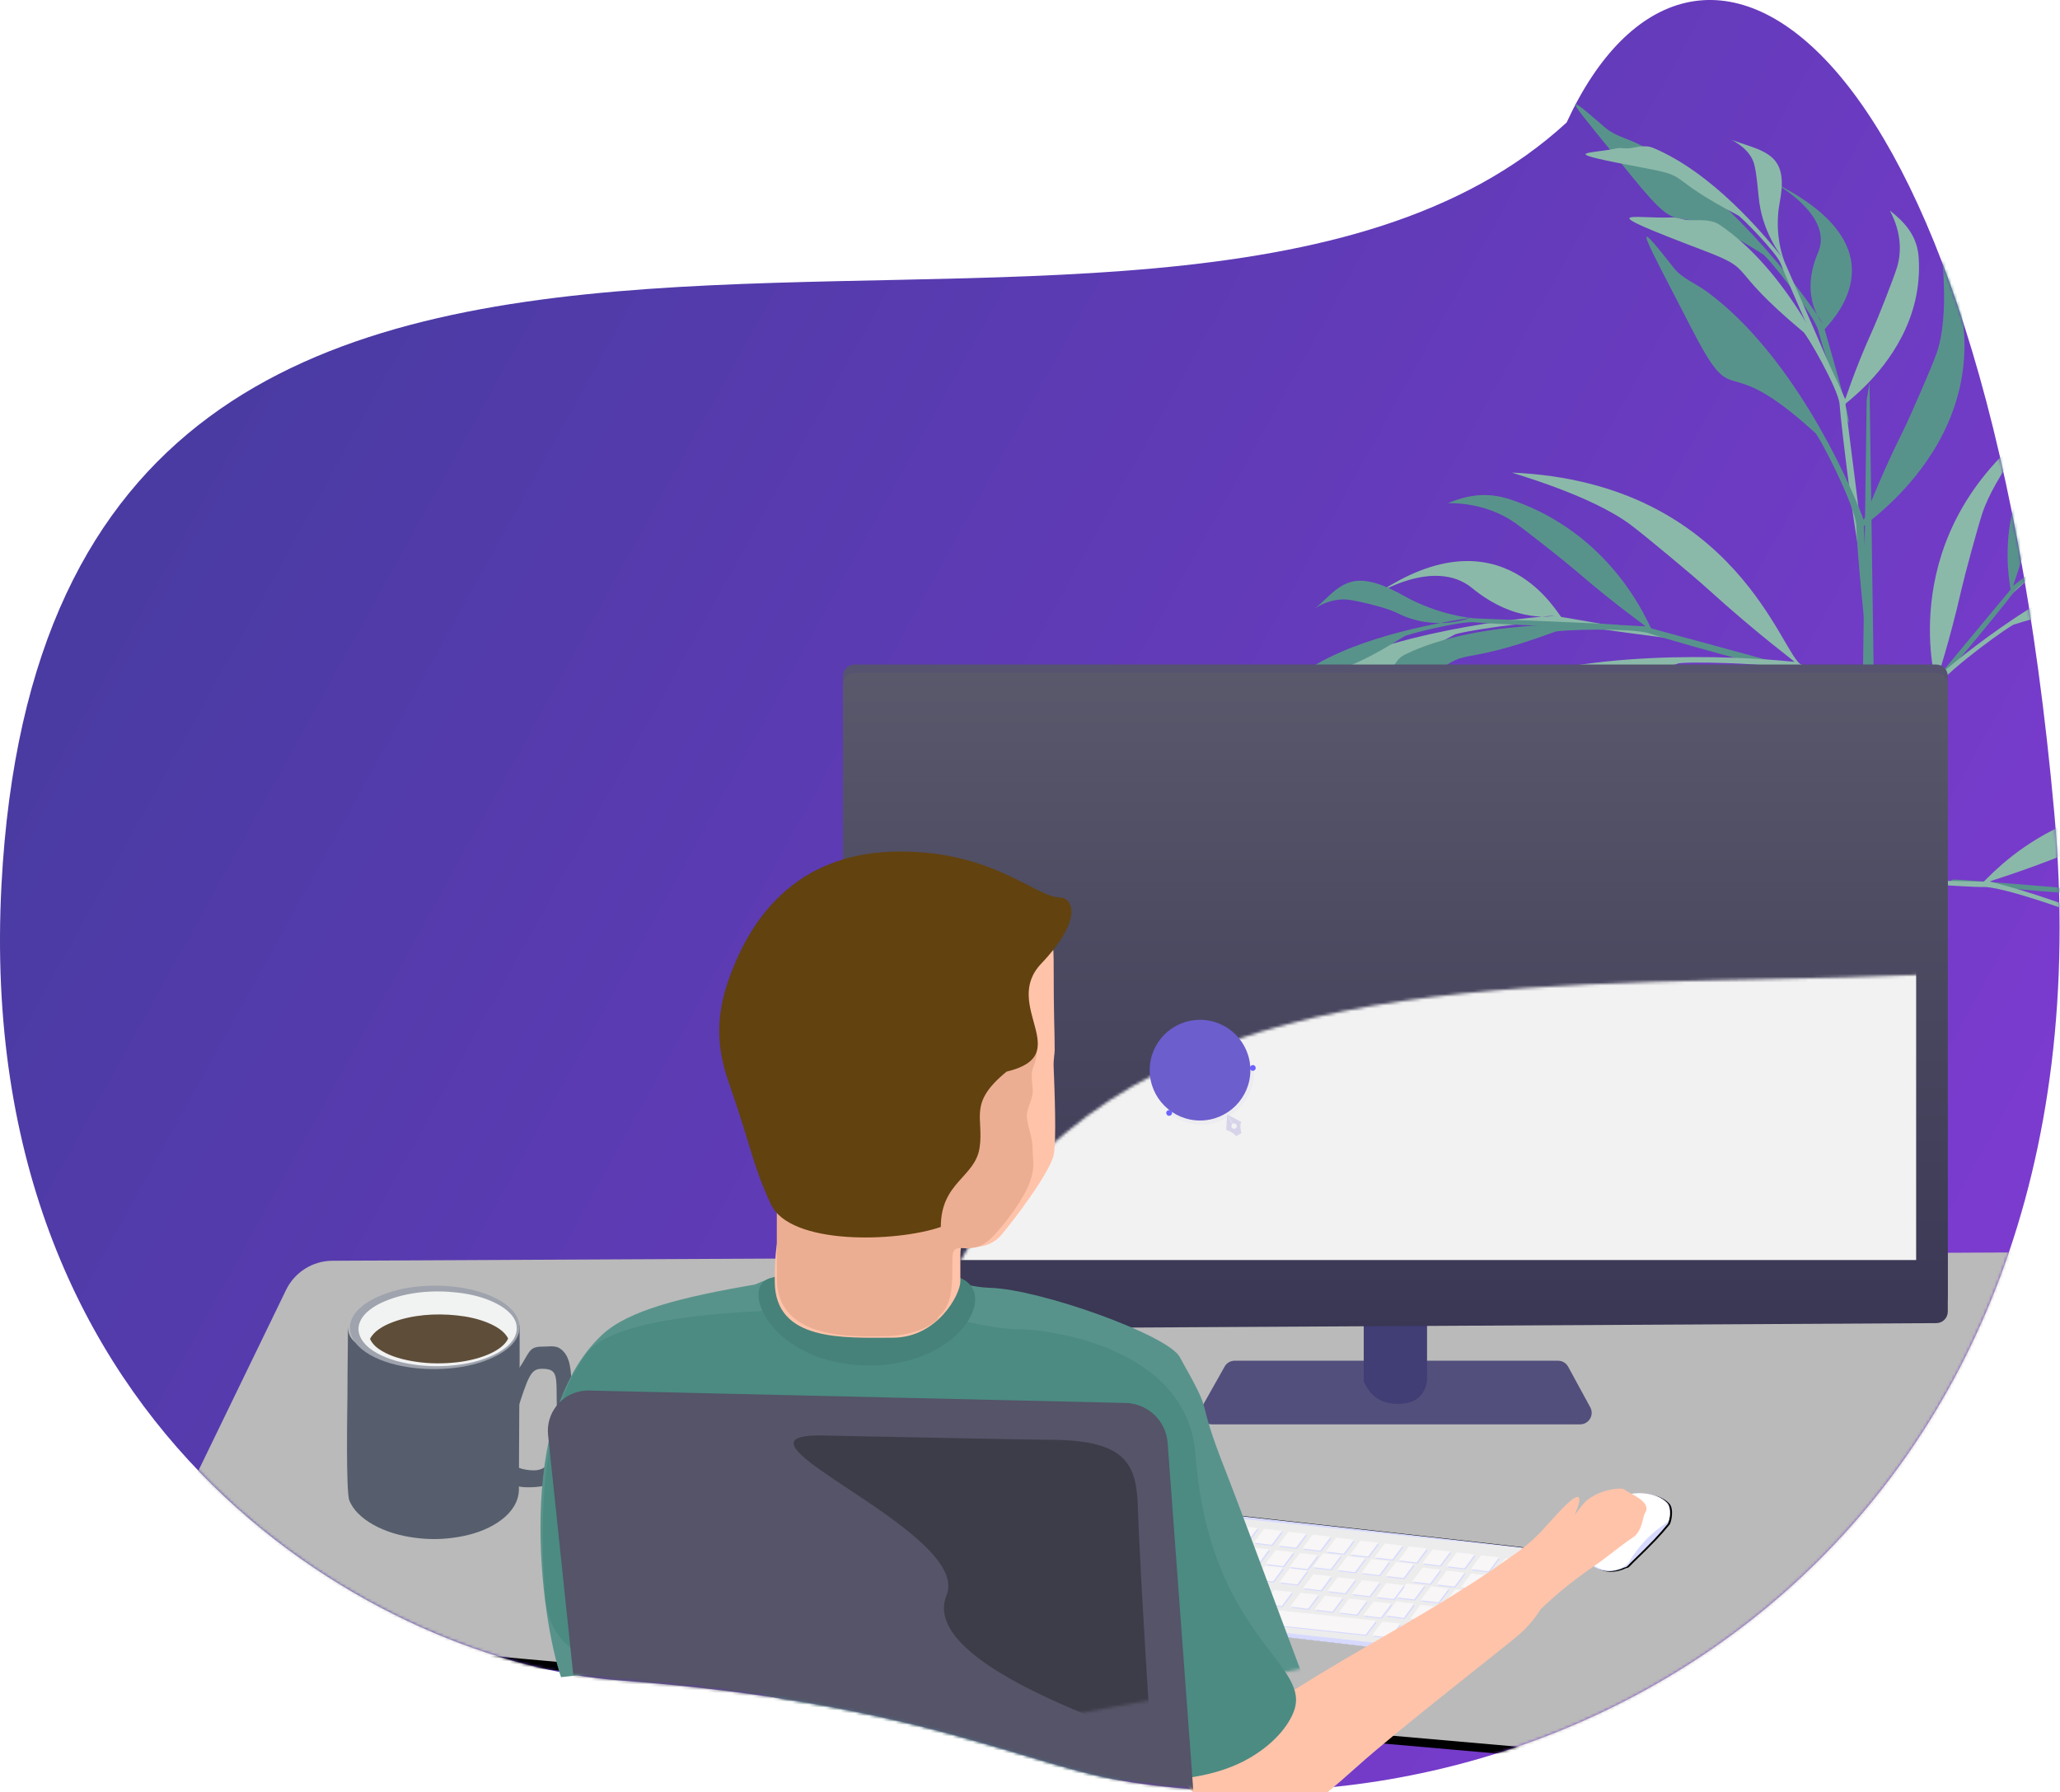 <?xml version="1.0" encoding="UTF-8"?>
<svg width="716px" height="623px" viewBox="0 0 716 623" version="1.1" xmlns="http://www.w3.org/2000/svg" xmlns:xlink="http://www.w3.org/1999/xlink">
    <!-- Generator: Sketch 62 (91390) - https://sketch.com -->
    <title>Group 25</title>
    <desc>Created with Sketch.</desc>
    <defs>
        <linearGradient x1="5.131%" y1="33.705%" x2="90.2%" y2="77.372%" id="linearGradient-1">
            <stop stop-color="#483BA1" offset="0%"></stop>
            <stop stop-color="#7B3BCF" offset="100%"></stop>
        </linearGradient>
        <path d="M393.678,619.583 C549.178,643.083 736.678,531.583 714.178,282.583 C688.968,3.594 588.178,-51.917 544.678,42.583 C400.678,175.083 18.178,-23.917 0.678,307.583 C-9.54,501.137 134.812,578.046 215.178,584.083 C321.678,592.083 356.21,613.921 393.678,619.583 Z" id="path-2"></path>
        <path d="M115.696,438.251 L771.367,435 C775.483,434.98 779.191,437.483 780.71,441.308 L841.9,595.349 C847.405,609.207 840.633,624.904 826.775,630.409 C822.868,631.961 818.652,632.579 814.464,632.215 C427.932,598.548 207.665,579.143 153.663,574 C117.33,562.333 87.109,545.616 63,523.847 L99.589,448.397 C102.584,442.22 108.832,438.285 115.696,438.251 Z" id="path-4"></path>
        <filter x="-0.2%" y="-0.7%" width="98.6%" height="101.1%" filterUnits="objectBoundingBox" id="filter-5">
            <feOffset dx="0" dy="3" in="SourceAlpha" result="shadowOffsetOuter1"></feOffset>
            <feColorMatrix values="0 0 0 0 0.674   0 0 0 0 0.674   0 0 0 0 0.674  0 0 0 1 0" type="matrix" in="shadowOffsetOuter1"></feColorMatrix>
        </filter>
        <linearGradient x1="50%" y1="100%" x2="50%" y2="0%" id="linearGradient-6">
            <stop stop-color="#393754" offset="0%"></stop>
            <stop stop-color="#5A586B" offset="100%"></stop>
        </linearGradient>
        <path d="M36.874,0.747 C104.602,38.721 139.166,58.185 140.566,59.141 C142.672,60.578 143.592,60.969 141.695,62.879 C134.679,67.315 123.049,74.961 106.807,85.817 L106.807,85.817 C106.492,86.027 106.086,86.042 105.757,85.855 C36.831,46.619 1.743,26.625 0.494,25.873 C0.039,25.187 0.009,23.91 0.405,22.04 C0.459,21.785 0.61,21.561 0.827,21.416 L3.66,19.522 L3.66,19.522 L35.882,0.755 C36.188,0.577 36.565,0.573 36.874,0.747 Z" id="path-7"></path>
        <filter x="-0.3%" y="-0.5%" width="101.1%" height="101.3%" filterUnits="objectBoundingBox" id="filter-8">
            <feMorphology radius="0.05" operator="dilate" in="SourceAlpha" result="shadowSpreadOuter1"></feMorphology>
            <feOffset dx="0.7" dy="0.25" in="shadowSpreadOuter1" result="shadowOffsetOuter1"></feOffset>
            <feColorMatrix values="0 0 0 0 0   0 0 0 0 0   0 0 0 0 0  0 0 0 0.15 0" type="matrix" in="shadowOffsetOuter1"></feColorMatrix>
        </filter>
        <path d="M548.436,530.45 C549.576,525.778 568.324,521.169 570.73,521.137 C573.135,521.105 580.946,524.503 582.573,530.211 C583.301,532.763 580.007,536.468 579.25,536.782 C574.695,538.671 571.866,539.685 561.948,542.532 C561.645,542.619 560.723,542.905 560.079,543.127 C559.435,543.35 558.975,543.063 558.734,543.052 C550.034,542.663 547.297,535.121 548.436,530.45 Z" id="path-9"></path>
        <filter x="-0.7%" y="-1.1%" width="102.9%" height="104.5%" filterUnits="objectBoundingBox" id="filter-10">
            <feOffset dx="0.5" dy="0.5" in="SourceAlpha" result="shadowOffsetOuter1"></feOffset>
            <feColorMatrix values="0 0 0 0 0   0 0 0 0 0   0 0 0 0 0  0 0 0 0.15 0" type="matrix" in="shadowOffsetOuter1"></feColorMatrix>
        </filter>
    </defs>
    <g id="Welcome" stroke="none" stroke-width="1" fill="none" fill-rule="evenodd">
        <g id="Desktop-HD-Copy-2" transform="translate(-262, -1681)">
            <g id="Group-25" transform="translate(261, 1681)">
                <g id="Group-26" transform="translate(0.837, 0)">
                    <mask id="mask-3" fill="white">
                        <use xlink:href="#path-2"></use>
                    </mask>
                    <use id="Oval" fill="url(#linearGradient-1)" xlink:href="#path-2"></use>
                    <g id="Group-11" mask="url(#mask-3)">
                        <g transform="translate(628.163, 256.5) scale(-1, 1) translate(-628.163, -256.5) translate(411.163, 18)">
                            <polygon id="Rectangle" fill="#58938B" points="195.211 115 196.205 121.232 201 477 190 477"></polygon>
                            <g id="Group-6" stroke-width="1" fill="none" transform="translate(122.273, 183.724) scale(-1, 1) rotate(-56) translate(-122.273, -183.724) translate(25.773, 135.224)">
                                <path d="M71.288,40.555 C70.299,39.633 101.818,40.569 102.61,40.552 C103.34,40.536 123.823,14.634 152.945,43.947 C153.232,44.237 139.516,31.134 127.868,37.442 C113.938,44.986 104.084,40.443 104.493,40.552 C118.805,44.366 153.48,56.026 171.47,73.496 C174.426,76.366 175.573,79.002 178.817,80.827 C196.114,90.561 188.059,87.067 161.904,77.491 C134.239,67.362 156.453,71.594 130.168,50.85 C129.879,50.095 108.148,42.142 102.61,42.143 C95.058,42.144 71.339,40.603 71.288,40.555 Z" id="Rectangle" fill="#8BB9A9" transform="translate(129.622, 58.297) rotate(10) translate(-129.622, -58.297) "></path>
                                <path d="M27.967,27.604 C29.506,27.256 79.181,30.705 79.891,30.689 C80.239,30.681 87.747,21.641 101.584,15.548 C108.644,12.439 117.35,10.098 127.594,10.115 C134.935,10.127 139.612,13.029 143.682,16.526 C143.974,16.776 134.803,12.723 124.429,15.737 C120.491,16.881 108.166,21.159 104.582,22.572 C90.029,28.307 81.211,30.59 81.578,30.689 C94.4,34.171 125.235,43.131 141.355,59.075 C144.003,61.694 142.872,65.613 143.681,67.817 C144.104,68.97 144.562,69.997 144.562,70.853 C144.562,80.64 149.495,91.714 133.214,63.738 C125.316,50.165 128.134,59.022 104.582,40.089 C104.322,39.401 84.853,32.141 79.891,32.141 C73.125,32.141 21.551,29.056 27.967,27.604 Z" id="Rectangle" fill="#58938B" transform="translate(86.34, 45.805) rotate(2) translate(-86.34, -45.805) "></path>
                                <path d="M84.61,44.765 C85.764,44.503 123.021,47.086 123.554,47.074 C123.815,47.068 132.968,47.427 143.347,42.851 C148.643,40.517 153.923,38.923 157.954,40.549 C162.264,42.286 164.481,46.842 167.533,49.466 C167.752,49.654 163.43,45.168 157.497,45.561 C154.118,45.784 147.357,46.73 144.669,47.79 C133.752,52.098 124.544,46.999 124.819,47.074 C134.436,49.686 157.563,56.408 169.651,68.375 C171.637,70.341 170.788,73.283 171.394,74.938 C171.711,75.804 172.055,76.575 172.055,77.217 C172.054,84.565 175.752,92.877 163.544,71.877 C157.622,61.689 159.735,68.338 142.072,54.128 C141.878,53.611 127.275,48.163 123.554,48.164 C118.479,48.165 79.797,45.856 84.61,44.765 Z" id="Rectangle" fill="#58938B" transform="translate(128.388, 62.546) rotate(-345) translate(-128.388, -62.546) "></path>
                                <path d="M2.987,26.17 C5.079,24.771 38.441,26.501 39.357,26.481 C40.201,26.462 73.543,-13.804 132.324,5.815 C132.95,6.025 110.208,3.73 96.822,7.547 C91.742,8.995 75.84,14.413 71.215,16.202 C52.438,23.464 41.061,26.355 41.534,26.481 C58.079,30.892 98.165,44.372 118.964,64.565 C122.381,67.882 123.709,70.929 127.459,73.04 C147.455,84.292 138.143,80.253 107.907,69.181 C75.925,57.471 101.605,62.365 71.215,38.387 C70.881,37.514 45.759,28.32 39.357,28.32 C31.997,28.32 10.363,25.585 4.608,27.174 C2.835,27.664 -1.675,29.288 2.987,26.17 Z" id="Rectangle" fill="#8BB9A9"></path>
                            </g>
                            <g id="Group-6" stroke-width="1" fill="none" transform="translate(98.028, 309.498) scale(-1, 1) rotate(-1) translate(-98.028, -309.498) translate(1.528, 260.998)">
                                <path d="M27.967,27.604 C29.506,27.256 79.181,30.705 79.891,30.689 C80.239,30.681 87.747,21.641 101.584,15.548 C108.644,12.439 117.35,10.098 127.594,10.115 C134.935,10.127 139.612,13.029 143.682,16.526 C143.974,16.776 134.803,12.723 124.429,15.737 C120.491,16.881 108.166,21.159 104.582,22.572 C90.029,28.307 81.211,30.59 81.578,30.689 C94.4,34.171 125.235,43.131 141.355,59.075 C144.003,61.694 142.872,65.613 143.681,67.817 C144.104,68.97 144.562,69.997 144.562,70.853 C144.562,80.64 149.495,91.714 133.214,63.738 C125.316,50.165 128.134,59.022 104.582,40.089 C104.322,39.401 84.853,32.141 79.891,32.141 C73.125,32.141 21.551,29.056 27.967,27.604 Z" id="Rectangle" fill="#58938B" transform="translate(86.34, 45.805) rotate(2) translate(-86.34, -45.805) "></path>
                                <path d="M2.987,26.17 C5.079,24.771 38.441,26.501 39.357,26.481 C40.201,26.462 73.543,-13.804 132.324,5.815 C132.95,6.025 110.208,3.73 96.822,7.547 C91.742,8.995 75.84,14.413 71.215,16.202 C52.438,23.464 41.061,26.355 41.534,26.481 C58.079,30.892 98.165,44.372 118.964,64.565 C122.381,67.882 123.709,70.929 127.459,73.04 C147.455,84.292 138.143,80.253 107.907,69.181 C75.925,57.471 101.605,62.365 71.215,38.387 C70.881,37.514 45.759,28.32 39.357,28.32 C31.997,28.32 10.363,25.585 4.608,27.174 C2.835,27.664 -1.675,29.288 2.987,26.17 Z" id="Rectangle" fill="#8BB9A9"></path>
                            </g>
                            <g id="Group-6" stroke-width="1" fill="none" transform="translate(306.92, 210.708) rotate(-21) translate(-306.92, -210.708) translate(195.92, 147.708)">
                                <path d="M67.233,53.695 C65.964,52.514 106.341,53.746 107.357,53.725 C108.292,53.705 134.495,20.605 171.84,58.122 C172.209,58.493 154.62,41.722 139.707,49.776 C121.874,59.407 109.245,53.587 109.769,53.727 C128.107,58.62 172.543,73.569 195.612,95.929 C199.402,99.602 200.876,102.975 205.034,105.313 C227.205,117.779 216.882,113.302 183.363,101.027 C147.911,88.044 176.373,93.48 142.672,66.924 C142.301,65.958 114.453,55.764 107.359,55.759 C97.685,55.752 67.298,53.756 67.233,53.695 Z" id="Rectangle" fill="#8BB9A9" transform="translate(141.991, 76.477) rotate(10) translate(-141.991, -76.477) "></path>
                                <path d="M14.644,36.852 C16.597,36.405 79.641,40.855 80.543,40.834 C80.985,40.824 90.512,29.203 108.072,21.374 C117.03,17.38 128.079,14.372 141.08,14.397 C150.396,14.414 156.333,18.146 161.499,22.644 C161.87,22.966 150.23,17.752 137.064,21.623 C132.067,23.093 116.426,28.59 111.877,30.405 C93.408,37.774 82.218,40.707 82.684,40.835 C98.958,45.315 138.094,56.842 158.555,77.345 C161.917,80.714 160.482,85.752 161.509,88.586 C162.046,90.069 162.628,91.389 162.628,92.489 C162.63,105.072 168.893,119.311 148.224,83.338 C138.198,65.886 141.776,77.274 111.881,52.927 C111.552,52.041 86.84,42.702 80.543,42.701 C71.956,42.699 6.501,38.717 14.644,36.852 Z" id="Rectangle" fill="#58938B" transform="translate(88.733, 60.284) rotate(2) translate(-88.733, -60.284) "></path>
                                <path d="M84.646,57.316 C86.124,56.99 133.861,60.274 134.543,60.259 C134.878,60.252 146.604,60.715 159.892,55.013 C166.671,52.104 173.432,50.121 178.6,52.158 C184.125,54.336 186.975,60.031 190.891,63.314 C191.171,63.55 185.625,57.938 178.025,58.42 C173.697,58.694 165.037,59.865 161.595,61.186 C147.619,66.551 135.812,60.167 136.164,60.261 C148.49,63.539 178.132,71.972 193.643,86.942 C196.192,89.402 195.11,93.076 195.891,95.145 C196.299,96.227 196.741,97.19 196.742,97.993 C196.755,107.173 201.511,117.565 185.828,91.308 C178.219,78.57 180.94,86.881 158.281,69.1 C158.031,68.454 139.313,61.626 134.545,61.621 C128.044,61.615 78.482,58.671 84.646,57.316 Z" id="Rectangle" fill="#58938B" transform="translate(140.773, 79.65) rotate(-345) translate(-140.773, -79.65) "></path>
                                <path d="M1.159,37.526 C1.759,35.963 20.898,33.264 27.888,33.609 C34.878,33.954 71.227,-17.61 145.745,7.334 C146.539,7.6 117.708,4.683 100.739,9.535 C94.298,11.377 74.138,18.266 68.275,20.54 C44.47,29.774 30.048,33.449 30.647,33.609 C51.622,39.217 102.441,56.357 128.809,82.03 C133.141,86.248 134.823,90.122 139.578,92.805 C164.928,107.111 153.123,101.976 114.79,87.899 C74.246,73.01 106.802,79.232 68.275,48.746 C67.851,47.637 36.004,35.947 27.888,35.947 C18.955,35.947 13.071,36.4 3.714,38.506 C1.644,38.972 -1.591,44.69 1.159,37.526 Z" id="Rectangle" fill="#8BB9A9"></path>
                            </g>
                            <g id="Group-6" stroke-width="1" fill="none" transform="translate(229.143, 102.861) rotate(-89) translate(-229.143, -102.861) translate(128.143, 35.861)">
                                <path d="M68.318,51.444 C67.209,50.081 100.78,53.33 101.622,53.354 C102.397,53.376 122.593,18.057 155.349,61.226 C155.607,61.566 145.858,49.316 135.811,48.522 C133.27,48.321 130.709,48.853 128.287,50.508 C113.937,60.307 103.182,53.29 103.624,53.469 C119.074,59.73 156.656,78.313 176.852,104.078 C180.17,108.311 181.552,112.104 185.112,114.88 C204.098,129.68 195.32,124.255 166.925,109.134 C136.89,93.141 160.769,100.475 131.552,69.579 C131.199,68.495 107.607,55.938 101.719,55.6 C93.689,55.14 68.375,51.514 68.318,51.444 Z" id="Rectangle" fill="#58938B" transform="translate(131.747, 81.689) rotate(10) translate(-131.747, -81.689) "></path>
                                <path d="M23.141,38.146 C24.741,37.679 79.478,41.988 80.219,41.974 C80.582,41.967 88.295,29.456 102.645,21.13 C109.965,16.882 119.013,13.724 129.692,13.871 C137.345,13.976 142.257,18.077 146.544,23 C146.851,23.353 137.24,17.593 126.463,21.668 C122.372,23.215 109.577,29.031 105.858,30.957 C90.757,38.775 81.594,41.851 81.977,41.994 C95.388,47.002 127.646,59.861 144.65,82.279 C147.444,85.962 146.313,91.41 147.184,94.493 C147.639,96.105 148.13,97.542 148.141,98.734 C148.263,112.376 153.544,127.871 136.222,88.68 C127.818,69.667 130.867,82.047 106.076,55.373 C105.797,54.41 85.409,44.057 80.237,43.997 C73.183,43.916 16.47,40.093 23.141,38.146 Z" id="Rectangle" fill="#8BB9A9" transform="translate(85.794, 63.719) rotate(2) translate(-85.794, -63.719) "></path>
                                <path d="M79.679,56.875 C80.881,56.616 123.462,62.514 124.027,62.543 C124.304,62.557 134.057,63.823 144.666,58.453 C150.078,55.714 155.542,53.984 159.971,56.546 C164.705,59.284 167.472,65.692 170.951,69.535 C171.201,69.81 166.205,63.318 159.939,63.351 C156.371,63.371 149.799,64.836 146.516,65.309 C134.814,66.996 125.071,62.524 125.37,62.65 C135.821,67.032 160.991,78.169 174.913,95.535 C177.2,98.388 176.564,102.333 177.358,104.645 C177.773,105.853 178.208,106.935 178.266,107.812 C178.93,117.845 183.611,129.51 168.744,99.799 C161.532,85.386 164.378,94.644 144.332,73.743 C144.079,73.021 128.077,64.345 124.125,64.031 C118.736,63.603 74.666,57.957 79.679,56.875 Z" id="Rectangle" fill="#8BB9A9" transform="translate(129.383, 87.016) rotate(-345) translate(-129.383, -87.016) "></path>
                                <path d="M0.985,36.145 C-0.196,34.667 37.441,36.173 38.388,36.145 C39.259,36.119 73.701,-19.678 134.42,7.508 C135.067,7.798 111.575,4.619 97.748,9.907 C92.5,11.914 76.073,19.423 71.296,21.901 C51.899,31.965 40.147,35.97 40.636,36.145 C57.726,42.257 99.135,60.938 120.62,88.918 C124.15,93.515 125.521,97.738 129.395,100.662 C150.051,116.254 140.432,110.657 109.198,95.315 C76.161,79.088 102.688,85.869 71.296,52.643 C70.951,51.434 45.001,38.693 38.388,38.693 C29.37,38.693 1.046,36.221 0.985,36.145 Z" id="Rectangle" fill="#58938B"></path>
                            </g>
                            <g id="Group-6" stroke-width="1" fill="none" transform="translate(286.011, 316.864) rotate(12) translate(-286.011, -316.864) translate(188.511, 264.864)">
                                <path d="M70.348,43.359 C69.326,42.363 101.662,43.612 102.475,43.6 C103.223,43.588 124.005,15.997 154.131,47.63 C154.428,47.942 140.244,33.797 128.353,40.465 C114.132,48.438 103.985,43.494 104.406,43.614 C119.118,47.812 154.786,60.575 173.391,79.432 C176.447,82.53 177.648,85.363 180.991,87.344 C198.817,97.908 190.525,94.102 163.614,83.638 C135.15,72.57 157.972,77.277 130.83,54.848 C130.526,54.037 108.169,45.347 102.488,45.304 C94.743,45.246 70.401,43.411 70.348,43.359 Z" id="Rectangle" fill="#8BB9A9" transform="translate(130.381, 63.032) rotate(10) translate(-130.381, -63.032) "></path>
                                <path d="M27.261,29.02 C28.828,28.653 79.428,32.407 80.151,32.391 C80.506,32.383 88.138,22.785 102.222,16.332 C109.407,13.04 118.271,10.566 128.705,10.602 C136.181,10.628 140.949,13.721 145.101,17.445 C145.398,17.712 136.051,13.387 125.49,16.573 C121.481,17.782 108.935,22.309 105.286,23.805 C90.473,29.876 81.496,32.287 81.869,32.394 C94.935,36.118 126.355,45.696 142.799,62.673 C145.501,65.463 144.355,69.627 145.182,71.972 C145.615,73.198 146.083,74.291 146.085,75.2 C146.1,85.605 151.142,97.386 134.515,67.616 C126.449,53.174 129.333,62.595 105.314,42.427 C105.049,41.694 85.207,33.943 80.154,33.934 C73.263,33.923 20.728,30.553 27.261,29.02 Z" id="Rectangle" fill="#58938B" transform="translate(86.758, 48.558) rotate(2) translate(-86.758, -48.558) "></path>
                                <path d="M84.084,47.378 C85.259,47.112 123.307,50.339 123.851,50.333 C124.117,50.33 133.461,50.828 143.999,46.06 C149.375,43.628 154.745,41.988 158.877,43.778 C163.295,45.691 165.611,50.593 168.756,53.439 C168.981,53.643 164.519,48.789 158.469,49.135 C155.024,49.333 148.136,50.26 145.405,51.362 C134.316,55.835 124.86,50.265 125.142,50.348 C134.986,53.263 158.663,60.743 171.138,73.699 C173.188,75.827 172.356,78.965 172.994,80.743 C173.328,81.673 173.688,82.502 173.695,83.19 C173.78,91.052 177.651,99.993 164.948,77.37 C158.786,66.395 161.019,73.535 142.829,58.111 C142.625,57.555 127.661,51.544 123.863,51.499 C118.685,51.437 79.185,48.485 84.084,47.378 Z" id="Rectangle" fill="#58938B" transform="translate(128.989, 67.381) rotate(-345) translate(-128.989, -67.381) "></path>
                                <path d="M0.65,28.398 C0.538,27.87 3.27,27.818 6.314,27.749 C16.181,27.525 37.463,28.315 38.175,28.299 C39.032,28.279 72.914,-14.863 132.646,6.157 C133.282,6.381 110.172,3.923 96.57,8.012 C91.407,9.564 75.247,15.369 70.548,17.286 C51.466,25.067 39.906,28.164 40.386,28.299 C57.199,33.024 97.934,47.468 119.07,69.103 C122.542,72.657 123.891,75.922 127.702,78.183 C148.022,90.239 138.56,85.911 107.833,74.049 C75.334,61.502 101.43,66.746 70.548,41.055 C70.208,40.12 44.68,30.269 38.175,30.269 C30.914,30.269 10.931,28.989 3.882,28.492 C2.318,28.381 2.283,36.08 0.65,28.398 Z" id="Rectangle" fill="#8BB9A9"></path>
                            </g>
                        </g>
                    </g>
                    <g id="Rectangle-7" mask="url(#mask-3)">
                        <use fill="black" fill-opacity="1" filter="url(#filter-5)" xlink:href="#path-4"></use>
                        <use fill="#BABABA" fill-rule="evenodd" xlink:href="#path-4"></use>
                    </g>
                    <path d="M180.771,460.623 C180.771,460.623 179.503,462.54 177.704,465.39 C176.516,467.273 175.096,468.126 173.656,469.093 C169.537,471.835 164.732,472.892 159.864,473.764 C154.684,474.699 149.317,474.699 144.075,474.014 C139.145,473.328 134.152,472.832 129.846,470.339 C125.415,467.784 121.046,466.484 121.109,461 C121.109,463.555 121.046,466.173 121.046,468.728 C120.984,474.274 120.921,479.759 120.921,485.305 C120.859,490.54 120.36,518.709 121.608,521.638 C123.418,525.938 127.474,528.867 131.531,530.861 C136.024,533.043 140.954,534.227 145.885,534.725 C151.002,535.286 156.307,534.975 161.362,533.915 C166.105,532.918 170.91,531.111 174.779,528.057 C177.962,525.564 180.396,522.137 180.521,517.961 C180.521,517.089 180.521,516.216 180.521,515.344 C180.583,510.732 180.583,494.715 180.646,490.104 C180.708,484.37 180.771,478.574 180.771,472.841 C180.771,469.226 180.771,460.686 180.771,460.623 Z" id="Path" fill="#565E6D" mask="url(#mask-3)"></path>
                    <path d="M121.786,461.62 C121.971,466.124 126.172,469.528 130.495,471.623 C135.189,473.927 140.625,475.184 145.937,475.655 C151.619,476.179 157.364,475.917 162.923,474.817 C167.864,473.822 172.991,471.989 176.697,468.952 C179.909,466.281 181.762,462.511 180.217,458.74 C178.673,455.022 174.72,452.351 170.705,450.623 C162.552,447.062 152.731,446.276 143.775,447.376 C139.39,447.9 135.004,449 131.113,450.78 C127.222,452.561 123.33,455.336 122.157,459.107 C121.848,459.945 121.724,460.782 121.786,461.62 Z" id="Path" fill="#9EA3AD" mask="url(#mask-3)" transform="translate(151.271, 461.415) scale(-1, 1) translate(-151.271, -461.415) "></path>
                    <path d="M124.771,462.056 C124.964,466.105 128.893,469.154 132.886,471.047 C137.266,473.098 142.29,474.255 147.314,474.675 C152.595,475.149 158.005,474.938 163.158,473.887 C167.796,472.993 172.497,471.363 175.975,468.629 C179.003,466.21 180.677,462.845 179.26,459.48 C177.843,456.114 174.108,453.748 170.372,452.223 C162.772,449.068 153.626,448.332 145.253,449.331 C141.13,449.805 137.073,450.751 133.401,452.381 C129.73,454.011 126.123,456.43 125.028,459.848 C124.835,460.531 124.771,461.267 124.771,462.056 Z" id="Path" fill="#F1F2F2" mask="url(#mask-3)" transform="translate(152.271, 461.915) scale(-1, 1) translate(-152.271, -461.915) "></path>
                    <path d="M168.914,459.613 C162.147,457.04 154.004,456.44 146.548,457.255 C142.878,457.64 139.265,458.412 135.996,459.741 C132.957,460.985 129.918,462.786 128.771,465.316 C129.86,467.674 132.67,469.518 135.538,470.761 C139.437,472.433 143.91,473.377 148.384,473.72 C153.086,474.106 157.903,473.934 162.491,473.077 C166.62,472.348 170.806,471.018 173.903,468.789 C175.222,467.845 176.197,466.688 176.771,465.444 C175.509,462.786 172.24,460.856 168.914,459.613 Z" id="Path" fill="#5E4D38" mask="url(#mask-3)" transform="translate(152.771, 465.415) scale(-1, 1) translate(-152.771, -465.415) "></path>
                    <path d="M183.725,517 C178.475,517 175.786,515.245 171.771,511.734 L175.539,507.283 C178.503,509.853 181.839,511.107 185.73,511.107 C195.366,511.107 193.628,495.246 193.628,484.275 C193.628,477.441 193.241,475.811 188.485,475.811 C184.717,475.811 183.816,478.131 179.553,491.547 L174.056,489.729 C175.291,485.905 177.33,480.45 180.48,475.811 C184.248,470.294 183.852,468.108 188.485,468.108 C192.067,468.108 193.852,467.317 196.199,470.013 C198.855,473.022 198.77,478.794 198.77,484.123 C198.77,491.395 198.77,497.316 198.77,507.283 C198.77,515.245 190.149,517 183.725,517 Z" id="Path" fill="#565E6D" mask="url(#mask-3)"></path>
                    <path d="M429.298,473 L541.702,473 C543.167,473 544.514,473.8 545.215,475.087 L552.906,489.207 C553.963,491.147 553.247,493.576 551.307,494.633 C550.719,494.953 550.062,495.12 549.393,495.12 L421.351,495.12 C419.142,495.12 417.351,493.329 417.351,491.12 C417.351,490.433 417.528,489.757 417.865,489.158 L425.812,475.038 C426.521,473.779 427.853,473 429.298,473 Z" id="Rectangle-7" fill="#524F7C" mask="url(#mask-3)"></path>
                    <path d="M474.163,449 L496.163,449 L496.163,480.086 C495.246,485.362 491.885,488 486.08,488 C480.274,488 476.302,485.362 474.163,480.086 L474.163,449 Z" id="Rectangle-2" fill="#413D75" mask="url(#mask-3)"></path>
                    <path d="M297.163,231 L673.163,231 C675.372,231 677.163,232.791 677.163,235 L677.163,450.932 C677.163,453.133 675.386,454.92 673.185,454.932 L297.185,457.001 C294.976,457.013 293.175,455.232 293.163,453.023 C293.163,453.016 293.163,453.009 293.163,453.001 L293.163,235 C293.163,232.791 294.954,231 297.163,231 Z" id="Rectangle-7" fill="#555370" mask="url(#mask-3)"></path>
                    <path d="M297.163,233.943 L671.46,233.943 L671.46,233.943 L673.217,233.966 C675.405,233.996 677.163,235.778 677.163,237.966 L677.163,455.932 C677.163,458.133 675.386,459.92 673.185,459.932 L297.185,462.001 C294.976,462.013 293.175,460.232 293.163,458.023 C293.163,458.016 293.163,458.009 293.163,458.001 L293.163,237.943 C293.163,235.733 294.954,233.943 297.163,233.943 Z" id="Rectangle-7" fill="url(#linearGradient-6)" mask="url(#mask-3)"></path>
                    <g id="Keyboard" mask="url(#mask-3)">
                        <g transform="translate(462.781, 550.519) rotate(-23) translate(-462.781, -550.519) translate(391.281, 507.519)">
                            <g id="Rectangle-9" fill="none">
                                <use fill="black" fill-opacity="1" filter="url(#filter-8)" xlink:href="#path-7"></use>
                                <use fill="#D7DAFE" fill-rule="evenodd" xlink:href="#path-7"></use>
                            </g>
                            <path d="M36.778,1.769 L134.612,56.01 L134.612,56.01 L141.78,60.026 C142.262,60.296 142.433,60.905 142.163,61.387 C142.083,61.531 141.968,61.653 141.829,61.741 L107.147,83.846 C106.837,84.044 106.442,84.055 106.121,83.875 L-0.3,24.223 C-0.781,23.953 -0.953,23.343 -0.683,22.861 C-0.594,22.704 -0.465,22.573 -0.308,22.483 L35.795,1.776 C36.099,1.602 36.471,1.599 36.778,1.769 Z" id="Rectangle-9" fill="#ECECEC" fill-rule="evenodd"></path>
                            <g id="key" stroke-width="1" fill="none" fill-rule="evenodd" transform="translate(40, 41)">
                                <path d="M5.253,0.056 L40.444,19.83 L40.444,19.83 C40.66,20.153 40.762,20.373 40.749,20.488 C40.736,20.603 40.669,20.697 40.549,20.771 C38.909,21.716 37.352,22.612 35.879,23.46 C35.818,23.495 35.743,23.496 35.681,23.461 C15.966,12.439 5.228,6.437 3.468,5.455 C3.418,5.427 0.299,3.734 0.282,3.701 C0.176,3.489 -0.141,3.066 0.918,2.538 C2.497,1.578 3.876,0.751 5.054,0.058 C5.115,0.022 5.191,0.022 5.253,0.056 Z" id="Rectangle-9-Copy-2" fill="#D7DAFE"></path>
                                <path d="M5.253,0.056 L40.619,19.777 C40.716,19.831 40.751,19.953 40.697,20.049 C40.679,20.08 40.654,20.106 40.623,20.124 L35.757,22.964 C35.697,23 35.621,23.001 35.56,22.967 L0.164,3.299 C0.067,3.246 0.032,3.124 0.086,3.027 C0.103,2.996 0.129,2.97 0.159,2.952 L5.054,0.058 C5.115,0.022 5.191,0.021 5.253,0.056 Z" id="Rectangle-9-Copy-2" fill="#F8F6F6"></path>
                                <g transform="translate(37.976, 21.148)" id="Rectangle-9-Copy-2">
                                    <path d="M5.052,0.204 L9.879,2.871 L9.879,2.871 C10.096,3.194 10.197,3.413 10.184,3.529 C10.171,3.644 10.104,3.738 9.984,3.812 C8.344,4.756 6.787,5.653 5.314,6.501 C5.253,6.536 5.178,6.536 5.117,6.502 C1.999,4.763 0.342,3.833 0.145,3.714 C-0.053,3.473 -0.048,3.196 0.161,2.882 L4.856,0.205 C4.917,0.17 4.991,0.17 5.052,0.204 Z" fill="#D7DAFE"></path>
                                    <path d="M4.945,-0.005 L10.056,2.859 C10.152,2.913 10.187,3.035 10.133,3.131 C10.115,3.162 10.09,3.188 10.059,3.206 L5.194,6.046 C5.132,6.082 5.056,6.082 4.994,6.047 L-0.103,3.148 C-0.199,3.093 -0.233,2.971 -0.178,2.875 C-0.161,2.844 -0.135,2.819 -0.104,2.801 L4.747,-0.004 C4.808,-0.039 4.884,-0.04 4.945,-0.005 Z" fill="#F8F6F6"></path>
                                </g>
                                <g transform="translate(45.388, 25.377)" id="Rectangle-9-Copy-2">
                                    <path d="M5.052,0.204 L9.879,2.871 L9.879,2.871 C10.096,3.194 10.197,3.413 10.184,3.529 C10.171,3.644 10.104,3.738 9.984,3.812 C8.344,4.756 6.787,5.653 5.314,6.501 C5.253,6.536 5.178,6.536 5.117,6.502 C1.999,4.763 0.342,3.833 0.145,3.714 C-0.053,3.473 -0.048,3.196 0.161,2.882 L4.856,0.205 C4.917,0.17 4.991,0.17 5.052,0.204 Z" fill="#D7DAFE"></path>
                                    <path d="M4.945,-0.005 L10.056,2.859 C10.152,2.913 10.187,3.035 10.133,3.131 C10.115,3.162 10.09,3.188 10.059,3.206 L5.194,6.046 C5.132,6.082 5.056,6.082 4.994,6.047 L-0.103,3.148 C-0.199,3.093 -0.233,2.971 -0.178,2.875 C-0.161,2.844 -0.135,2.819 -0.104,2.801 L4.747,-0.004 C4.808,-0.039 4.884,-0.04 4.945,-0.005 Z" fill="#F8F6F6"></path>
                                </g>
                                <g transform="translate(52.8, 29.607)" id="Rectangle-9-Copy-2">
                                    <path d="M5.052,0.204 L9.879,2.871 L9.879,2.871 C10.096,3.194 10.197,3.413 10.184,3.529 C10.171,3.644 10.104,3.738 9.984,3.812 C8.344,4.756 6.787,5.653 5.314,6.501 C5.253,6.536 5.178,6.536 5.117,6.502 C1.999,4.763 0.342,3.833 0.145,3.714 C-0.053,3.473 -0.048,3.196 0.161,2.882 L4.856,0.205 C4.917,0.17 4.991,0.17 5.052,0.204 Z" fill="#D7DAFE"></path>
                                    <path d="M4.945,-0.005 L10.056,2.859 C10.152,2.913 10.187,3.035 10.133,3.131 C10.115,3.162 10.09,3.188 10.059,3.206 L5.194,6.046 C5.132,6.082 5.056,6.082 4.994,6.047 L-0.103,3.148 C-0.199,3.093 -0.233,2.971 -0.178,2.875 C-0.161,2.844 -0.135,2.819 -0.104,2.801 L4.747,-0.004 C4.808,-0.039 4.884,-0.04 4.945,-0.005 Z" fill="#F8F6F6"></path>
                                </g>
                                <g transform="translate(60.212, 33.836)" id="Rectangle-9-Copy-2">
                                    <path d="M5.052,0.204 L9.879,2.871 L9.879,2.871 C10.096,3.194 10.197,3.413 10.184,3.529 C10.171,3.644 10.104,3.738 9.984,3.812 C8.344,4.756 6.787,5.653 5.314,6.501 C5.253,6.536 5.178,6.536 5.117,6.502 C1.999,4.763 0.342,3.833 0.145,3.714 C-0.053,3.473 -0.048,3.196 0.161,2.882 L4.856,0.205 C4.917,0.17 4.991,0.17 5.052,0.204 Z" fill="#D7DAFE"></path>
                                    <path d="M4.945,-0.005 L10.056,2.859 C10.152,2.913 10.187,3.035 10.133,3.131 C10.115,3.162 10.09,3.188 10.059,3.206 L5.194,6.046 C5.132,6.082 5.056,6.082 4.994,6.047 L-0.103,3.148 C-0.199,3.093 -0.233,2.971 -0.178,2.875 C-0.161,2.844 -0.135,2.819 -0.104,2.801 L4.747,-0.004 C4.808,-0.039 4.884,-0.04 4.945,-0.005 Z" fill="#F8F6F6"></path>
                                </g>
                            </g>
                            <g id="key" stroke-width="1" fill="none" fill-rule="evenodd" transform="translate(84.992, 57.538)">
                                <g transform="translate(0.134, 0)" id="Rectangle-9-Copy-2">
                                    <path d="M5.018,0.213 L9.806,2.975 L9.806,2.975 C10.021,3.31 10.122,3.537 10.109,3.656 C10.096,3.775 10.03,3.873 9.911,3.95 C8.284,4.928 6.74,5.856 5.279,6.734 C5.216,6.771 5.138,6.772 5.075,6.735 C1.983,4.934 0.339,3.972 0.144,3.848 C-0.053,3.599 -0.048,3.311 0.16,2.986 L4.816,0.215 C4.878,0.178 4.956,0.177 5.018,0.213 Z" fill="#D7DAFE"></path>
                                    <path d="M4.913,-0.003 L9.995,2.97 C10.091,3.026 10.123,3.148 10.067,3.244 C10.05,3.272 10.027,3.296 9.998,3.314 L5.16,6.262 C5.096,6.301 5.017,6.301 4.953,6.263 L-0.116,3.254 C-0.211,3.197 -0.242,3.075 -0.186,2.98 C-0.169,2.951 -0.146,2.928 -0.117,2.911 L4.708,-0.002 C4.771,-0.039 4.849,-0.04 4.913,-0.003 Z" fill="#F8F6F6"></path>
                                </g>
                                <g transform="translate(7.491, 4.383)" id="Rectangle-9-Copy-2">
                                    <path d="M5.018,0.213 L9.806,2.975 L9.806,2.975 C10.021,3.31 10.122,3.537 10.109,3.656 C10.096,3.775 10.03,3.873 9.911,3.95 C8.284,4.928 6.74,5.856 5.279,6.734 C5.216,6.771 5.138,6.772 5.075,6.735 C1.983,4.934 0.339,3.972 0.144,3.848 C-0.053,3.599 -0.048,3.311 0.16,2.986 L4.816,0.215 C4.878,0.178 4.956,0.177 5.018,0.213 Z" fill="#D7DAFE"></path>
                                    <path d="M4.913,-0.003 L9.995,2.97 C10.091,3.026 10.123,3.148 10.067,3.244 C10.05,3.272 10.027,3.296 9.998,3.314 L5.16,6.262 C5.096,6.301 5.017,6.301 4.953,6.263 L-0.116,3.254 C-0.211,3.197 -0.242,3.075 -0.186,2.98 C-0.169,2.951 -0.146,2.928 -0.117,2.911 L4.708,-0.002 C4.771,-0.039 4.849,-0.04 4.913,-0.003 Z" fill="#F8F6F6"></path>
                                </g>
                                <g transform="translate(14.999, 8.765)" id="Rectangle-9-Copy-2">
                                    <path d="M4.579,0.219 C7.18,1.721 11.325,4.101 17.013,7.358 C17.228,7.692 17.329,7.92 17.316,8.039 C17.303,8.158 17.237,8.256 17.117,8.333 C15.491,9.31 13.947,10.238 12.486,11.116 C12.423,11.154 12.344,11.154 12.281,11.116 C5.562,7.122 1.572,4.758 0.312,4.024 C-0.571,3.068 0.901,2.63 4.579,0.219 Z" fill="#D7DAFE"></path>
                                    <path d="M3.009,1.092 L4.537,0.178 C4.599,0.14 4.677,0.14 4.74,0.176 L17.199,7.353 C17.295,7.408 17.327,7.531 17.272,7.626 C17.256,7.656 17.232,7.68 17.203,7.697 L12.367,10.644 C12.303,10.683 12.224,10.683 12.16,10.645 L0.116,3.446 C0.021,3.389 -0.01,3.267 0.047,3.172 C0.061,3.147 0.081,3.126 0.104,3.11 L2.997,1.1 C3.001,1.097 3.005,1.094 3.009,1.092 Z" fill="#F8F6F6"></path>
                                </g>
                            </g>
                            <g id="key" stroke-width="1" fill="none" fill-rule="evenodd" transform="translate(90.78, 53.246)">
                                <g transform="translate(0.135, 0)" id="Rectangle-9-Copy-2">
                                    <path d="M5.028,0.204 L9.83,2.875 L9.83,2.875 C10.046,3.199 10.147,3.418 10.134,3.534 C10.121,3.649 10.054,3.743 9.935,3.817 C8.303,4.763 6.754,5.66 5.288,6.509 C5.227,6.545 5.152,6.545 5.09,6.51 C1.989,4.769 0.34,3.838 0.144,3.719 C-0.053,3.478 -0.048,3.2 0.16,2.886 L4.831,0.206 C4.892,0.171 4.967,0.17 5.028,0.204 Z" fill="#D7DAFE"></path>
                                    <path d="M4.922,-0.005 L10.007,2.863 C10.103,2.917 10.137,3.039 10.083,3.135 C10.066,3.166 10.04,3.192 10.01,3.21 L5.169,6.053 C5.107,6.09 5.031,6.09 4.969,6.054 L-0.104,3.152 C-0.199,3.097 -0.233,2.975 -0.178,2.879 C-0.16,2.848 -0.135,2.823 -0.105,2.805 L4.723,-0.003 C4.784,-0.039 4.86,-0.039 4.922,-0.005 Z" fill="#F8F6F6"></path>
                                </g>
                                <g transform="translate(7.51, 4.235)" id="Rectangle-9-Copy-2">
                                    <path d="M5.028,0.204 L9.83,2.875 L9.83,2.875 C10.046,3.199 10.147,3.418 10.134,3.534 C10.121,3.649 10.054,3.743 9.935,3.817 C8.303,4.763 6.754,5.66 5.288,6.509 C5.227,6.545 5.152,6.545 5.09,6.51 C1.989,4.769 0.34,3.838 0.144,3.719 C-0.053,3.478 -0.048,3.2 0.16,2.886 L4.831,0.206 C4.892,0.171 4.967,0.17 5.028,0.204 Z" fill="#D7DAFE"></path>
                                    <path d="M4.922,-0.005 L10.007,2.863 C10.103,2.917 10.137,3.039 10.083,3.135 C10.066,3.166 10.04,3.192 10.01,3.21 L5.169,6.053 C5.107,6.09 5.031,6.09 4.969,6.054 L-0.104,3.152 C-0.199,3.097 -0.233,2.975 -0.178,2.879 C-0.16,2.848 -0.135,2.823 -0.105,2.805 L4.723,-0.003 C4.784,-0.039 4.86,-0.039 4.922,-0.005 Z" fill="#F8F6F6"></path>
                                </g>
                                <g transform="translate(14.885, 8.471)" id="Rectangle-9-Copy-2">
                                    <path d="M5.028,0.204 L9.83,2.875 L9.83,2.875 C10.046,3.199 10.147,3.418 10.134,3.534 C10.121,3.649 10.054,3.743 9.935,3.817 C8.303,4.763 6.754,5.66 5.288,6.509 C5.227,6.545 5.152,6.545 5.09,6.51 C1.989,4.769 0.34,3.838 0.144,3.719 C-0.053,3.478 -0.048,3.2 0.16,2.886 L4.831,0.206 C4.892,0.171 4.967,0.17 5.028,0.204 Z" fill="#D7DAFE"></path>
                                    <path d="M4.922,-0.005 L10.007,2.863 C10.103,2.917 10.137,3.039 10.083,3.135 C10.066,3.166 10.04,3.192 10.01,3.21 L5.169,6.053 C5.107,6.09 5.031,6.09 4.969,6.054 L-0.104,3.152 C-0.199,3.097 -0.233,2.975 -0.178,2.879 C-0.16,2.848 -0.135,2.823 -0.105,2.805 L4.723,-0.003 C4.784,-0.039 4.86,-0.039 4.922,-0.005 Z" fill="#F8F6F6"></path>
                                </g>
                                <g transform="translate(22.26, 12.706)" id="Rectangle-9-Copy-2">
                                    <path d="M5.028,0.204 L9.83,2.875 L9.83,2.875 C10.046,3.199 10.147,3.418 10.134,3.534 C10.121,3.649 10.054,3.743 9.935,3.817 C8.303,4.763 6.754,5.66 5.288,6.509 C5.227,6.545 5.152,6.545 5.09,6.51 C1.989,4.769 0.34,3.838 0.144,3.719 C-0.053,3.478 -0.048,3.2 0.16,2.886 L4.831,0.206 C4.892,0.171 4.967,0.17 5.028,0.204 Z" fill="#D7DAFE"></path>
                                    <path d="M4.922,-0.005 L10.007,2.863 C10.103,2.917 10.137,3.039 10.083,3.135 C10.066,3.166 10.04,3.192 10.01,3.21 L5.169,6.053 C5.107,6.09 5.031,6.09 4.969,6.054 L-0.104,3.152 C-0.199,3.097 -0.233,2.975 -0.178,2.879 C-0.16,2.848 -0.135,2.823 -0.105,2.805 L4.723,-0.003 C4.784,-0.039 4.86,-0.039 4.922,-0.005 Z" fill="#F8F6F6"></path>
                                </g>
                            </g>
                            <g id="key" stroke-width="1" fill="none" fill-rule="evenodd" transform="translate(98.031, 50.345)">
                                <g transform="translate(0.135, 0)" id="Rectangle-9-Copy-2">
                                    <path d="M5.028,0.204 L9.83,2.875 L9.83,2.875 C10.046,3.199 10.147,3.418 10.134,3.534 C10.121,3.649 10.054,3.743 9.935,3.817 C8.303,4.763 6.754,5.66 5.288,6.509 C5.227,6.545 5.152,6.545 5.09,6.51 C1.989,4.769 0.34,3.838 0.144,3.719 C-0.053,3.478 -0.048,3.2 0.16,2.886 L4.831,0.206 C4.892,0.171 4.967,0.17 5.028,0.204 Z" fill="#D7DAFE"></path>
                                    <path d="M4.922,-0.005 L10.007,2.863 C10.103,2.917 10.137,3.039 10.083,3.135 C10.066,3.166 10.04,3.192 10.01,3.21 L5.169,6.053 C5.107,6.09 5.031,6.09 4.969,6.054 L-0.104,3.152 C-0.199,3.097 -0.233,2.975 -0.178,2.879 C-0.16,2.848 -0.135,2.823 -0.105,2.805 L4.723,-0.003 C4.784,-0.039 4.86,-0.039 4.922,-0.005 Z" fill="#F8F6F6"></path>
                                </g>
                                <g transform="translate(7.51, 4.235)" id="Rectangle-9-Copy-2">
                                    <path d="M5.028,0.204 L9.83,2.875 L9.83,2.875 C10.046,3.199 10.147,3.418 10.134,3.534 C10.121,3.649 10.054,3.743 9.935,3.817 C8.303,4.763 6.754,5.66 5.288,6.509 C5.227,6.545 5.152,6.545 5.09,6.51 C1.989,4.769 0.34,3.838 0.144,3.719 C-0.053,3.478 -0.048,3.2 0.16,2.886 L4.831,0.206 C4.892,0.171 4.967,0.17 5.028,0.204 Z" fill="#D7DAFE"></path>
                                    <path d="M4.922,-0.005 L10.007,2.863 C10.103,2.917 10.137,3.039 10.083,3.135 C10.066,3.166 10.04,3.192 10.01,3.21 L5.169,6.053 C5.107,6.09 5.031,6.09 4.969,6.054 L-0.104,3.152 C-0.199,3.097 -0.233,2.975 -0.178,2.879 C-0.16,2.848 -0.135,2.823 -0.105,2.805 L4.723,-0.003 C4.784,-0.039 4.86,-0.039 4.922,-0.005 Z" fill="#F8F6F6"></path>
                                </g>
                                <g transform="translate(14.885, 8.471)" id="Rectangle-9-Copy-2">
                                    <path d="M5.028,0.204 L9.83,2.875 L9.83,2.875 C10.046,3.199 10.147,3.418 10.134,3.534 C10.121,3.649 10.054,3.743 9.935,3.817 C8.303,4.763 6.754,5.66 5.288,6.509 C5.227,6.545 5.152,6.545 5.09,6.51 C1.989,4.769 0.34,3.838 0.144,3.719 C-0.053,3.478 -0.048,3.2 0.16,2.886 L4.831,0.206 C4.892,0.171 4.967,0.17 5.028,0.204 Z" fill="#D7DAFE"></path>
                                    <path d="M4.922,-0.005 L10.007,2.863 C10.103,2.917 10.137,3.039 10.083,3.135 C10.066,3.166 10.04,3.192 10.01,3.21 L5.169,6.053 C5.107,6.09 5.031,6.09 4.969,6.054 L-0.104,3.152 C-0.199,3.097 -0.233,2.975 -0.178,2.879 C-0.16,2.848 -0.135,2.823 -0.105,2.805 L4.723,-0.003 C4.784,-0.039 4.86,-0.039 4.922,-0.005 Z" fill="#F8F6F6"></path>
                                </g>
                                <g transform="translate(22.26, 12.706)" id="Rectangle-9-Copy-2">
                                    <path d="M5.028,0.204 L9.83,2.875 L9.83,2.875 C10.046,3.199 10.147,3.418 10.134,3.534 C10.121,3.649 10.054,3.743 9.935,3.817 C8.303,4.763 6.754,5.66 5.288,6.509 C5.227,6.545 5.152,6.545 5.09,6.51 C1.989,4.769 0.34,3.838 0.144,3.719 C-0.053,3.478 -0.048,3.2 0.16,2.886 L4.831,0.206 C4.892,0.171 4.967,0.17 5.028,0.204 Z" fill="#D7DAFE"></path>
                                    <path d="M4.922,-0.005 L10.007,2.863 C10.103,2.917 10.137,3.039 10.083,3.135 C10.066,3.166 10.04,3.192 10.01,3.21 L5.169,6.053 C5.107,6.09 5.031,6.09 4.969,6.054 L-0.104,3.152 C-0.199,3.097 -0.233,2.975 -0.178,2.879 C-0.16,2.848 -0.135,2.823 -0.105,2.805 L4.723,-0.003 C4.784,-0.039 4.86,-0.039 4.922,-0.005 Z" fill="#F8F6F6"></path>
                                </g>
                            </g>
                            <g id="key" stroke-width="1" fill="none" fill-rule="evenodd" transform="translate(103.69, 45.875)">
                                <g transform="translate(0.135, 0)" id="Rectangle-9-Copy-2">
                                    <path d="M5.028,0.204 L9.83,2.875 L9.83,2.875 C10.046,3.199 10.147,3.418 10.134,3.534 C10.121,3.649 10.054,3.743 9.935,3.817 C8.303,4.763 6.754,5.66 5.288,6.509 C5.227,6.545 5.152,6.545 5.09,6.51 C1.989,4.769 0.34,3.838 0.144,3.719 C-0.053,3.478 -0.048,3.2 0.16,2.886 L4.831,0.206 C4.892,0.171 4.967,0.17 5.028,0.204 Z" fill="#D7DAFE"></path>
                                    <path d="M4.922,-0.005 L10.007,2.863 C10.103,2.917 10.137,3.039 10.083,3.135 C10.066,3.166 10.04,3.192 10.01,3.21 L5.169,6.053 C5.107,6.09 5.031,6.09 4.969,6.054 L-0.104,3.152 C-0.199,3.097 -0.233,2.975 -0.178,2.879 C-0.16,2.848 -0.135,2.823 -0.105,2.805 L4.723,-0.003 C4.784,-0.039 4.86,-0.039 4.922,-0.005 Z" fill="#F8F6F6"></path>
                                </g>
                                <g transform="translate(7.51, 4.235)" id="Rectangle-9-Copy-2">
                                    <path d="M5.028,0.204 L9.83,2.875 L9.83,2.875 C10.046,3.199 10.147,3.418 10.134,3.534 C10.121,3.649 10.054,3.743 9.935,3.817 C8.303,4.763 6.754,5.66 5.288,6.509 C5.227,6.545 5.152,6.545 5.09,6.51 C1.989,4.769 0.34,3.838 0.144,3.719 C-0.053,3.478 -0.048,3.2 0.16,2.886 L4.831,0.206 C4.892,0.171 4.967,0.17 5.028,0.204 Z" fill="#D7DAFE"></path>
                                    <path d="M4.922,-0.005 L10.007,2.863 C10.103,2.917 10.137,3.039 10.083,3.135 C10.066,3.166 10.04,3.192 10.01,3.21 L5.169,6.053 C5.107,6.09 5.031,6.09 4.969,6.054 L-0.104,3.152 C-0.199,3.097 -0.233,2.975 -0.178,2.879 C-0.16,2.848 -0.135,2.823 -0.105,2.805 L4.723,-0.003 C4.784,-0.039 4.86,-0.039 4.922,-0.005 Z" fill="#F8F6F6"></path>
                                </g>
                                <g transform="translate(14.885, 8.471)" id="Rectangle-9-Copy-2">
                                    <path d="M5.028,0.204 L9.83,2.875 L9.83,2.875 C10.046,3.199 10.147,3.418 10.134,3.534 C10.121,3.649 10.054,3.743 9.935,3.817 C8.303,4.763 6.754,5.66 5.288,6.509 C5.227,6.545 5.152,6.545 5.09,6.51 C1.989,4.769 0.34,3.838 0.144,3.719 C-0.053,3.478 -0.048,3.2 0.16,2.886 L4.831,0.206 C4.892,0.171 4.967,0.17 5.028,0.204 Z" fill="#D7DAFE"></path>
                                    <path d="M4.922,-0.005 L10.007,2.863 C10.103,2.917 10.137,3.039 10.083,3.135 C10.066,3.166 10.04,3.192 10.01,3.21 L5.169,6.053 C5.107,6.09 5.031,6.09 4.969,6.054 L-0.104,3.152 C-0.199,3.097 -0.233,2.975 -0.178,2.879 C-0.16,2.848 -0.135,2.823 -0.105,2.805 L4.723,-0.003 C4.784,-0.039 4.86,-0.039 4.922,-0.005 Z" fill="#F8F6F6"></path>
                                </g>
                                <g transform="translate(22.26, 12.706)" id="Rectangle-9-Copy-2">
                                    <path d="M5.028,0.204 L9.83,2.875 L9.83,2.875 C10.046,3.199 10.147,3.418 10.134,3.534 C10.121,3.649 10.054,3.743 9.935,3.817 C8.303,4.763 6.754,5.66 5.288,6.509 C5.227,6.545 5.152,6.545 5.09,6.51 C1.989,4.769 0.34,3.838 0.144,3.719 C-0.053,3.478 -0.048,3.2 0.16,2.886 L4.831,0.206 C4.892,0.171 4.967,0.17 5.028,0.204 Z" fill="#D7DAFE"></path>
                                    <path d="M4.922,-0.005 L10.007,2.863 C10.103,2.917 10.137,3.039 10.083,3.135 C10.066,3.166 10.04,3.192 10.01,3.21 L5.169,6.053 C5.107,6.09 5.031,6.09 4.969,6.054 L-0.104,3.152 C-0.199,3.097 -0.233,2.975 -0.178,2.879 C-0.16,2.848 -0.135,2.823 -0.105,2.805 L4.723,-0.003 C4.784,-0.039 4.86,-0.039 4.922,-0.005 Z" fill="#F8F6F6"></path>
                                </g>
                            </g>
                            <g id="key" stroke-width="1" fill="none" fill-rule="evenodd" transform="translate(55.591, 41.813)">
                                <g transform="translate(0.135, 0)" id="Rectangle-9-Copy-2">
                                    <path d="M5.028,0.204 L9.83,2.875 L9.83,2.875 C10.046,3.199 10.147,3.418 10.134,3.534 C10.121,3.649 10.054,3.743 9.935,3.817 C8.303,4.763 6.754,5.66 5.288,6.509 C5.227,6.545 5.152,6.545 5.09,6.51 C1.989,4.769 0.34,3.838 0.144,3.719 C-0.053,3.478 -0.048,3.2 0.16,2.886 L4.831,0.206 C4.892,0.171 4.967,0.17 5.028,0.204 Z" fill="#D7DAFE"></path>
                                    <path d="M4.922,-0.005 L10.007,2.863 C10.103,2.917 10.137,3.039 10.083,3.135 C10.066,3.166 10.04,3.192 10.01,3.21 L5.169,6.053 C5.107,6.09 5.031,6.09 4.969,6.054 L-0.104,3.152 C-0.199,3.097 -0.233,2.975 -0.178,2.879 C-0.16,2.848 -0.135,2.823 -0.105,2.805 L4.723,-0.003 C4.784,-0.039 4.86,-0.039 4.922,-0.005 Z" fill="#F8F6F6"></path>
                                </g>
                                <g transform="translate(7.51, 4.235)" id="Rectangle-9-Copy-2">
                                    <path d="M5.028,0.204 L9.83,2.875 L9.83,2.875 C10.046,3.199 10.147,3.418 10.134,3.534 C10.121,3.649 10.054,3.743 9.935,3.817 C8.303,4.763 6.754,5.66 5.288,6.509 C5.227,6.545 5.152,6.545 5.09,6.51 C1.989,4.769 0.34,3.838 0.144,3.719 C-0.053,3.478 -0.048,3.2 0.16,2.886 L4.831,0.206 C4.892,0.171 4.967,0.17 5.028,0.204 Z" fill="#D7DAFE"></path>
                                    <path d="M4.922,-0.005 L10.007,2.863 C10.103,2.917 10.137,3.039 10.083,3.135 C10.066,3.166 10.04,3.192 10.01,3.21 L5.169,6.053 C5.107,6.09 5.031,6.09 4.969,6.054 L-0.104,3.152 C-0.199,3.097 -0.233,2.975 -0.178,2.879 C-0.16,2.848 -0.135,2.823 -0.105,2.805 L4.723,-0.003 C4.784,-0.039 4.86,-0.039 4.922,-0.005 Z" fill="#F8F6F6"></path>
                                </g>
                                <g transform="translate(14.885, 8.471)" id="Rectangle-9-Copy-2">
                                    <path d="M5.028,0.204 L9.83,2.875 L9.83,2.875 C10.046,3.199 10.147,3.418 10.134,3.534 C10.121,3.649 10.054,3.743 9.935,3.817 C8.303,4.763 6.754,5.66 5.288,6.509 C5.227,6.545 5.152,6.545 5.09,6.51 C1.989,4.769 0.34,3.838 0.144,3.719 C-0.053,3.478 -0.048,3.2 0.16,2.886 L4.831,0.206 C4.892,0.171 4.967,0.17 5.028,0.204 Z" fill="#D7DAFE"></path>
                                    <path d="M4.922,-0.005 L10.007,2.863 C10.103,2.917 10.137,3.039 10.083,3.135 C10.066,3.166 10.04,3.192 10.01,3.21 L5.169,6.053 C5.107,6.09 5.031,6.09 4.969,6.054 L-0.104,3.152 C-0.199,3.097 -0.233,2.975 -0.178,2.879 C-0.16,2.848 -0.135,2.823 -0.105,2.805 L4.723,-0.003 C4.784,-0.039 4.86,-0.039 4.922,-0.005 Z" fill="#F8F6F6"></path>
                                </g>
                                <g transform="translate(22.26, 12.706)" id="Rectangle-9-Copy-2">
                                    <path d="M5.028,0.204 L9.83,2.875 L9.83,2.875 C10.046,3.199 10.147,3.418 10.134,3.534 C10.121,3.649 10.054,3.743 9.935,3.817 C8.303,4.763 6.754,5.66 5.288,6.509 C5.227,6.545 5.152,6.545 5.09,6.51 C1.989,4.769 0.34,3.838 0.144,3.719 C-0.053,3.478 -0.048,3.2 0.16,2.886 L4.831,0.206 C4.892,0.171 4.967,0.17 5.028,0.204 Z" fill="#D7DAFE"></path>
                                    <path d="M4.922,-0.005 L10.007,2.863 C10.103,2.917 10.137,3.039 10.083,3.135 C10.066,3.166 10.04,3.192 10.01,3.21 L5.169,6.053 C5.107,6.09 5.031,6.09 4.969,6.054 L-0.104,3.152 C-0.199,3.097 -0.233,2.975 -0.178,2.879 C-0.16,2.848 -0.135,2.823 -0.105,2.805 L4.723,-0.003 C4.784,-0.039 4.86,-0.039 4.922,-0.005 Z" fill="#F8F6F6"></path>
                                </g>
                            </g>
                            <g id="key" stroke-width="1" fill="none" fill-rule="evenodd" transform="translate(62.2, 37.651)">
                                <g transform="translate(0.135, 0)" id="Rectangle-9-Copy-2">
                                    <path d="M5.028,0.204 L9.83,2.875 L9.83,2.875 C10.046,3.199 10.147,3.418 10.134,3.534 C10.121,3.649 10.054,3.743 9.935,3.817 C8.303,4.763 6.754,5.66 5.288,6.509 C5.227,6.545 5.152,6.545 5.09,6.51 C1.989,4.769 0.34,3.838 0.144,3.719 C-0.053,3.478 -0.048,3.2 0.16,2.886 L4.831,0.206 C4.892,0.171 4.967,0.17 5.028,0.204 Z" fill="#D7DAFE"></path>
                                    <path d="M4.922,-0.005 L10.007,2.863 C10.103,2.917 10.137,3.039 10.083,3.135 C10.066,3.166 10.04,3.192 10.01,3.21 L5.169,6.053 C5.107,6.09 5.031,6.09 4.969,6.054 L-0.104,3.152 C-0.199,3.097 -0.233,2.975 -0.178,2.879 C-0.16,2.848 -0.135,2.823 -0.105,2.805 L4.723,-0.003 C4.784,-0.039 4.86,-0.039 4.922,-0.005 Z" fill="#F8F6F6"></path>
                                </g>
                                <g transform="translate(7.51, 4.235)" id="Rectangle-9-Copy-2">
                                    <path d="M5.028,0.204 L9.83,2.875 L9.83,2.875 C10.046,3.199 10.147,3.418 10.134,3.534 C10.121,3.649 10.054,3.743 9.935,3.817 C8.303,4.763 6.754,5.66 5.288,6.509 C5.227,6.545 5.152,6.545 5.09,6.51 C1.989,4.769 0.34,3.838 0.144,3.719 C-0.053,3.478 -0.048,3.2 0.16,2.886 L4.831,0.206 C4.892,0.171 4.967,0.17 5.028,0.204 Z" fill="#D7DAFE"></path>
                                    <path d="M4.922,-0.005 L10.007,2.863 C10.103,2.917 10.137,3.039 10.083,3.135 C10.066,3.166 10.04,3.192 10.01,3.21 L5.169,6.053 C5.107,6.09 5.031,6.09 4.969,6.054 L-0.104,3.152 C-0.199,3.097 -0.233,2.975 -0.178,2.879 C-0.16,2.848 -0.135,2.823 -0.105,2.805 L4.723,-0.003 C4.784,-0.039 4.86,-0.039 4.922,-0.005 Z" fill="#F8F6F6"></path>
                                </g>
                                <g transform="translate(14.885, 8.471)" id="Rectangle-9-Copy-2">
                                    <path d="M5.028,0.204 L9.83,2.875 L9.83,2.875 C10.046,3.199 10.147,3.418 10.134,3.534 C10.121,3.649 10.054,3.743 9.935,3.817 C8.303,4.763 6.754,5.66 5.288,6.509 C5.227,6.545 5.152,6.545 5.09,6.51 C1.989,4.769 0.34,3.838 0.144,3.719 C-0.053,3.478 -0.048,3.2 0.16,2.886 L4.831,0.206 C4.892,0.171 4.967,0.17 5.028,0.204 Z" fill="#D7DAFE"></path>
                                    <path d="M4.922,-0.005 L10.007,2.863 C10.103,2.917 10.137,3.039 10.083,3.135 C10.066,3.166 10.04,3.192 10.01,3.21 L5.169,6.053 C5.107,6.09 5.031,6.09 4.969,6.054 L-0.104,3.152 C-0.199,3.097 -0.233,2.975 -0.178,2.879 C-0.16,2.848 -0.135,2.823 -0.105,2.805 L4.723,-0.003 C4.784,-0.039 4.86,-0.039 4.922,-0.005 Z" fill="#F8F6F6"></path>
                                </g>
                                <g transform="translate(22.26, 12.706)" id="Rectangle-9-Copy-2">
                                    <path d="M5.028,0.204 L9.83,2.875 L9.83,2.875 C10.046,3.199 10.147,3.418 10.134,3.534 C10.121,3.649 10.054,3.743 9.935,3.817 C8.303,4.763 6.754,5.66 5.288,6.509 C5.227,6.545 5.152,6.545 5.09,6.51 C1.989,4.769 0.34,3.838 0.144,3.719 C-0.053,3.478 -0.048,3.2 0.16,2.886 L4.831,0.206 C4.892,0.171 4.967,0.17 5.028,0.204 Z" fill="#D7DAFE"></path>
                                    <path d="M4.922,-0.005 L10.007,2.863 C10.103,2.917 10.137,3.039 10.083,3.135 C10.066,3.166 10.04,3.192 10.01,3.21 L5.169,6.053 C5.107,6.09 5.031,6.09 4.969,6.054 L-0.104,3.152 C-0.199,3.097 -0.233,2.975 -0.178,2.879 C-0.16,2.848 -0.135,2.823 -0.105,2.805 L4.723,-0.003 C4.784,-0.039 4.86,-0.039 4.922,-0.005 Z" fill="#F8F6F6"></path>
                                </g>
                            </g>
                            <g id="key" stroke-width="1" fill="none" fill-rule="evenodd" transform="translate(68.168, 32.23)">
                                <g transform="translate(0.135, 0)" id="Rectangle-9-Copy-2">
                                    <path d="M5.028,0.204 L9.83,2.875 L9.83,2.875 C10.046,3.199 10.147,3.418 10.134,3.534 C10.121,3.649 10.054,3.743 9.935,3.817 C8.303,4.763 6.754,5.66 5.288,6.509 C5.227,6.545 5.152,6.545 5.09,6.51 C1.989,4.769 0.34,3.838 0.144,3.719 C-0.053,3.478 -0.048,3.2 0.16,2.886 L4.831,0.206 C4.892,0.171 4.967,0.17 5.028,0.204 Z" fill="#D7DAFE"></path>
                                    <path d="M4.922,-0.005 L10.007,2.863 C10.103,2.917 10.137,3.039 10.083,3.135 C10.066,3.166 10.04,3.192 10.01,3.21 L5.169,6.053 C5.107,6.09 5.031,6.09 4.969,6.054 L-0.104,3.152 C-0.199,3.097 -0.233,2.975 -0.178,2.879 C-0.16,2.848 -0.135,2.823 -0.105,2.805 L4.723,-0.003 C4.784,-0.039 4.86,-0.039 4.922,-0.005 Z" fill="#F8F6F6"></path>
                                </g>
                                <g transform="translate(7.51, 4.235)" id="Rectangle-9-Copy-2">
                                    <path d="M5.028,0.204 L9.83,2.875 L9.83,2.875 C10.046,3.199 10.147,3.418 10.134,3.534 C10.121,3.649 10.054,3.743 9.935,3.817 C8.303,4.763 6.754,5.66 5.288,6.509 C5.227,6.545 5.152,6.545 5.09,6.51 C1.989,4.769 0.34,3.838 0.144,3.719 C-0.053,3.478 -0.048,3.2 0.16,2.886 L4.831,0.206 C4.892,0.171 4.967,0.17 5.028,0.204 Z" fill="#D7DAFE"></path>
                                    <path d="M4.922,-0.005 L10.007,2.863 C10.103,2.917 10.137,3.039 10.083,3.135 C10.066,3.166 10.04,3.192 10.01,3.21 L5.169,6.053 C5.107,6.09 5.031,6.09 4.969,6.054 L-0.104,3.152 C-0.199,3.097 -0.233,2.975 -0.178,2.879 C-0.16,2.848 -0.135,2.823 -0.105,2.805 L4.723,-0.003 C4.784,-0.039 4.86,-0.039 4.922,-0.005 Z" fill="#F8F6F6"></path>
                                </g>
                                <g transform="translate(14.885, 8.471)" id="Rectangle-9-Copy-2">
                                    <path d="M5.028,0.204 L9.83,2.875 L9.83,2.875 C10.046,3.199 10.147,3.418 10.134,3.534 C10.121,3.649 10.054,3.743 9.935,3.817 C8.303,4.763 6.754,5.66 5.288,6.509 C5.227,6.545 5.152,6.545 5.09,6.51 C1.989,4.769 0.34,3.838 0.144,3.719 C-0.053,3.478 -0.048,3.2 0.16,2.886 L4.831,0.206 C4.892,0.171 4.967,0.17 5.028,0.204 Z" fill="#D7DAFE"></path>
                                    <path d="M4.922,-0.005 L10.007,2.863 C10.103,2.917 10.137,3.039 10.083,3.135 C10.066,3.166 10.04,3.192 10.01,3.21 L5.169,6.053 C5.107,6.09 5.031,6.09 4.969,6.054 L-0.104,3.152 C-0.199,3.097 -0.233,2.975 -0.178,2.879 C-0.16,2.848 -0.135,2.823 -0.105,2.805 L4.723,-0.003 C4.784,-0.039 4.86,-0.039 4.922,-0.005 Z" fill="#F8F6F6"></path>
                                </g>
                                <g transform="translate(22.26, 12.706)" id="Rectangle-9-Copy-2">
                                    <path d="M5.028,0.204 L9.83,2.875 L9.83,2.875 C10.046,3.199 10.147,3.418 10.134,3.534 C10.121,3.649 10.054,3.743 9.935,3.817 C8.303,4.763 6.754,5.66 5.288,6.509 C5.227,6.545 5.152,6.545 5.09,6.51 C1.989,4.769 0.34,3.838 0.144,3.719 C-0.053,3.478 -0.048,3.2 0.16,2.886 L4.831,0.206 C4.892,0.171 4.967,0.17 5.028,0.204 Z" fill="#D7DAFE"></path>
                                    <path d="M4.922,-0.005 L10.007,2.863 C10.103,2.917 10.137,3.039 10.083,3.135 C10.066,3.166 10.04,3.192 10.01,3.21 L5.169,6.053 C5.107,6.09 5.031,6.09 4.969,6.054 L-0.104,3.152 C-0.199,3.097 -0.233,2.975 -0.178,2.879 C-0.16,2.848 -0.135,2.823 -0.105,2.805 L4.723,-0.003 C4.784,-0.039 4.86,-0.039 4.922,-0.005 Z" fill="#F8F6F6"></path>
                                </g>
                            </g>
                            <g id="key" stroke-width="1" fill="none" fill-rule="evenodd" transform="translate(74.468, 29.02)">
                                <g transform="translate(0.135, -0)" id="Rectangle-9-Copy-2">
                                    <path d="M5.028,0.204 L9.83,2.875 L9.83,2.875 C10.046,3.199 10.147,3.418 10.134,3.534 C10.121,3.649 10.054,3.743 9.935,3.817 C8.303,4.763 6.754,5.66 5.288,6.509 C5.227,6.545 5.152,6.545 5.09,6.51 C1.989,4.769 0.34,3.838 0.144,3.719 C-0.053,3.478 -0.048,3.2 0.16,2.886 L4.831,0.206 C4.892,0.171 4.967,0.17 5.028,0.204 Z" fill="#D7DAFE"></path>
                                    <path d="M4.922,-0.005 L10.007,2.863 C10.103,2.917 10.137,3.039 10.083,3.135 C10.066,3.166 10.04,3.192 10.01,3.21 L5.169,6.053 C5.107,6.09 5.031,6.09 4.969,6.054 L-0.104,3.152 C-0.199,3.097 -0.233,2.975 -0.178,2.879 C-0.16,2.848 -0.135,2.823 -0.105,2.805 L4.723,-0.003 C4.784,-0.039 4.86,-0.039 4.922,-0.005 Z" fill="#F8F6F6"></path>
                                </g>
                                <g transform="translate(7.51, 4.235)" id="Rectangle-9-Copy-2">
                                    <path d="M5.028,0.204 L9.83,2.875 L9.83,2.875 C10.046,3.199 10.147,3.418 10.134,3.534 C10.121,3.649 10.054,3.743 9.935,3.817 C8.303,4.763 6.754,5.66 5.288,6.509 C5.227,6.545 5.152,6.545 5.09,6.51 C1.989,4.769 0.34,3.838 0.144,3.719 C-0.053,3.478 -0.048,3.2 0.16,2.886 L4.831,0.206 C4.892,0.171 4.967,0.17 5.028,0.204 Z" fill="#D7DAFE"></path>
                                    <path d="M4.922,-0.005 L10.007,2.863 C10.103,2.917 10.137,3.039 10.083,3.135 C10.066,3.166 10.04,3.192 10.01,3.21 L5.169,6.053 C5.107,6.09 5.031,6.09 4.969,6.054 L-0.104,3.152 C-0.199,3.097 -0.233,2.975 -0.178,2.879 C-0.16,2.848 -0.135,2.823 -0.105,2.805 L4.723,-0.003 C4.784,-0.039 4.86,-0.039 4.922,-0.005 Z" fill="#F8F6F6"></path>
                                </g>
                                <g transform="translate(14.885, 8.471)" id="Rectangle-9-Copy-2">
                                    <path d="M5.028,0.204 L9.83,2.875 L9.83,2.875 C10.046,3.199 10.147,3.418 10.134,3.534 C10.121,3.649 10.054,3.743 9.935,3.817 C8.303,4.763 6.754,5.66 5.288,6.509 C5.227,6.545 5.152,6.545 5.09,6.51 C1.989,4.769 0.34,3.838 0.144,3.719 C-0.053,3.478 -0.048,3.2 0.16,2.886 L4.831,0.206 C4.892,0.171 4.967,0.17 5.028,0.204 Z" fill="#D7DAFE"></path>
                                    <path d="M4.922,-0.005 L10.007,2.863 C10.103,2.917 10.137,3.039 10.083,3.135 C10.066,3.166 10.04,3.192 10.01,3.21 L5.169,6.053 C5.107,6.09 5.031,6.09 4.969,6.054 L-0.104,3.152 C-0.199,3.097 -0.233,2.975 -0.178,2.879 C-0.16,2.848 -0.135,2.823 -0.105,2.805 L4.723,-0.003 C4.784,-0.039 4.86,-0.039 4.922,-0.005 Z" fill="#F8F6F6"></path>
                                </g>
                                <g transform="translate(22.26, 12.706)" id="Rectangle-9-Copy-2">
                                    <path d="M5.028,0.204 L9.83,2.875 L9.83,2.875 C10.046,3.199 10.147,3.418 10.134,3.534 C10.121,3.649 10.054,3.743 9.935,3.817 C8.303,4.763 6.754,5.66 5.288,6.509 C5.227,6.545 5.152,6.545 5.09,6.51 C1.989,4.769 0.34,3.838 0.144,3.719 C-0.053,3.478 -0.048,3.2 0.16,2.886 L4.831,0.206 C4.892,0.171 4.967,0.17 5.028,0.204 Z" fill="#D7DAFE"></path>
                                    <path d="M4.922,-0.005 L10.007,2.863 C10.103,2.917 10.137,3.039 10.083,3.135 C10.066,3.166 10.04,3.192 10.01,3.21 L5.169,6.053 C5.107,6.09 5.031,6.09 4.969,6.054 L-0.104,3.152 C-0.199,3.097 -0.233,2.975 -0.178,2.879 C-0.16,2.848 -0.135,2.823 -0.105,2.805 L4.723,-0.003 C4.784,-0.039 4.86,-0.039 4.922,-0.005 Z" fill="#F8F6F6"></path>
                                </g>
                            </g>
                            <g id="key" stroke-width="1" fill="none" fill-rule="evenodd" transform="translate(25.418, 24.649)">
                                <g transform="translate(0.135, 0)" id="Rectangle-9-Copy-2">
                                    <path d="M5.028,0.204 L9.83,2.875 L9.83,2.875 C10.046,3.199 10.147,3.418 10.134,3.534 C10.121,3.649 10.054,3.743 9.935,3.817 C8.303,4.763 6.754,5.66 5.288,6.509 C5.227,6.545 5.152,6.545 5.09,6.51 C1.989,4.769 0.34,3.838 0.144,3.719 C-0.053,3.478 -0.048,3.2 0.16,2.886 L4.831,0.206 C4.892,0.171 4.967,0.17 5.028,0.204 Z" fill="#D7DAFE"></path>
                                    <path d="M4.922,-0.005 L10.007,2.863 C10.103,2.917 10.137,3.039 10.083,3.135 C10.066,3.166 10.04,3.192 10.01,3.21 L5.169,6.053 C5.107,6.09 5.031,6.09 4.969,6.054 L-0.104,3.152 C-0.199,3.097 -0.233,2.975 -0.178,2.879 C-0.16,2.848 -0.135,2.823 -0.105,2.805 L4.723,-0.003 C4.784,-0.039 4.86,-0.039 4.922,-0.005 Z" fill="#F8F6F6"></path>
                                </g>
                                <g transform="translate(7.51, 4.235)" id="Rectangle-9-Copy-2">
                                    <path d="M5.028,0.204 L9.83,2.875 L9.83,2.875 C10.046,3.199 10.147,3.418 10.134,3.534 C10.121,3.649 10.054,3.743 9.935,3.817 C8.303,4.763 6.754,5.66 5.288,6.509 C5.227,6.545 5.152,6.545 5.09,6.51 C1.989,4.769 0.34,3.838 0.144,3.719 C-0.053,3.478 -0.048,3.2 0.16,2.886 L4.831,0.206 C4.892,0.171 4.967,0.17 5.028,0.204 Z" fill="#D7DAFE"></path>
                                    <path d="M4.922,-0.005 L10.007,2.863 C10.103,2.917 10.137,3.039 10.083,3.135 C10.066,3.166 10.04,3.192 10.01,3.21 L5.169,6.053 C5.107,6.09 5.031,6.09 4.969,6.054 L-0.104,3.152 C-0.199,3.097 -0.233,2.975 -0.178,2.879 C-0.16,2.848 -0.135,2.823 -0.105,2.805 L4.723,-0.003 C4.784,-0.039 4.86,-0.039 4.922,-0.005 Z" fill="#F8F6F6"></path>
                                </g>
                                <g transform="translate(14.885, 8.471)" id="Rectangle-9-Copy-2">
                                    <path d="M5.028,0.204 L9.83,2.875 L9.83,2.875 C10.046,3.199 10.147,3.418 10.134,3.534 C10.121,3.649 10.054,3.743 9.935,3.817 C8.303,4.763 6.754,5.66 5.288,6.509 C5.227,6.545 5.152,6.545 5.09,6.51 C1.989,4.769 0.34,3.838 0.144,3.719 C-0.053,3.478 -0.048,3.2 0.16,2.886 L4.831,0.206 C4.892,0.171 4.967,0.17 5.028,0.204 Z" fill="#D7DAFE"></path>
                                    <path d="M4.922,-0.005 L10.007,2.863 C10.103,2.917 10.137,3.039 10.083,3.135 C10.066,3.166 10.04,3.192 10.01,3.21 L5.169,6.053 C5.107,6.09 5.031,6.09 4.969,6.054 L-0.104,3.152 C-0.199,3.097 -0.233,2.975 -0.178,2.879 C-0.16,2.848 -0.135,2.823 -0.105,2.805 L4.723,-0.003 C4.784,-0.039 4.86,-0.039 4.922,-0.005 Z" fill="#F8F6F6"></path>
                                </g>
                                <g transform="translate(22.26, 12.706)" id="Rectangle-9-Copy-2">
                                    <path d="M5.028,0.204 L9.83,2.875 L9.83,2.875 C10.046,3.199 10.147,3.418 10.134,3.534 C10.121,3.649 10.054,3.743 9.935,3.817 C8.303,4.763 6.754,5.66 5.288,6.509 C5.227,6.545 5.152,6.545 5.09,6.51 C1.989,4.769 0.34,3.838 0.144,3.719 C-0.053,3.478 -0.048,3.2 0.16,2.886 L4.831,0.206 C4.892,0.171 4.967,0.17 5.028,0.204 Z" fill="#D7DAFE"></path>
                                    <path d="M4.922,-0.005 L10.007,2.863 C10.103,2.917 10.137,3.039 10.083,3.135 C10.066,3.166 10.04,3.192 10.01,3.21 L5.169,6.053 C5.107,6.09 5.031,6.09 4.969,6.054 L-0.104,3.152 C-0.199,3.097 -0.233,2.975 -0.178,2.879 C-0.16,2.848 -0.135,2.823 -0.105,2.805 L4.723,-0.003 C4.784,-0.039 4.86,-0.039 4.922,-0.005 Z" fill="#F8F6F6"></path>
                                </g>
                            </g>
                            <g id="key" stroke-width="1" fill="none" fill-rule="evenodd" transform="translate(10.867, 24.127)">
                                <g transform="translate(0.135, 0)" id="Rectangle-9-Copy-2">
                                    <path d="M5.028,0.204 L9.83,2.875 L9.83,2.875 C10.046,3.199 10.147,3.418 10.134,3.534 C10.121,3.649 10.054,3.743 9.935,3.817 C8.303,4.763 6.754,5.66 5.288,6.509 C5.227,6.545 5.152,6.545 5.09,6.51 C1.989,4.769 0.34,3.838 0.144,3.719 C-0.053,3.478 -0.048,3.2 0.16,2.886 L4.831,0.206 C4.892,0.171 4.967,0.17 5.028,0.204 Z" fill="#D7DAFE"></path>
                                    <path d="M4.922,-0.005 L10.007,2.863 C10.103,2.917 10.137,3.039 10.083,3.135 C10.066,3.166 10.04,3.192 10.01,3.21 L5.169,6.053 C5.107,6.09 5.031,6.09 4.969,6.054 L-0.104,3.152 C-0.199,3.097 -0.233,2.975 -0.178,2.879 C-0.16,2.848 -0.135,2.823 -0.105,2.805 L4.723,-0.003 C4.784,-0.039 4.86,-0.039 4.922,-0.005 Z" fill="#F8F6F6"></path>
                                </g>
                                <g transform="translate(7.51, 4.235)" id="Rectangle-9-Copy-2">
                                    <path d="M5.028,0.204 L9.83,2.875 L9.83,2.875 C10.046,3.199 10.147,3.418 10.134,3.534 C10.121,3.649 10.054,3.743 9.935,3.817 C8.303,4.763 6.754,5.66 5.288,6.509 C5.227,6.545 5.152,6.545 5.09,6.51 C1.989,4.769 0.34,3.838 0.144,3.719 C-0.053,3.478 -0.048,3.2 0.16,2.886 L4.831,0.206 C4.892,0.171 4.967,0.17 5.028,0.204 Z" fill="#D7DAFE"></path>
                                    <path d="M4.922,-0.005 L10.007,2.863 C10.103,2.917 10.137,3.039 10.083,3.135 C10.066,3.166 10.04,3.192 10.01,3.21 L5.169,6.053 C5.107,6.09 5.031,6.09 4.969,6.054 L-0.104,3.152 C-0.199,3.097 -0.233,2.975 -0.178,2.879 C-0.16,2.848 -0.135,2.823 -0.105,2.805 L4.723,-0.003 C4.784,-0.039 4.86,-0.039 4.922,-0.005 Z" fill="#F8F6F6"></path>
                                </g>
                                <g transform="translate(14.885, 8.471)" id="Rectangle-9-Copy-2">
                                    <path d="M5.028,0.204 L9.83,2.875 L9.83,2.875 C10.046,3.199 10.147,3.418 10.134,3.534 C10.121,3.649 10.054,3.743 9.935,3.817 C8.303,4.763 6.754,5.66 5.288,6.509 C5.227,6.545 5.152,6.545 5.09,6.51 C1.989,4.769 0.34,3.838 0.144,3.719 C-0.053,3.478 -0.048,3.2 0.16,2.886 L4.831,0.206 C4.892,0.171 4.967,0.17 5.028,0.204 Z" fill="#D7DAFE"></path>
                                    <path d="M4.922,-0.005 L10.007,2.863 C10.103,2.917 10.137,3.039 10.083,3.135 C10.066,3.166 10.04,3.192 10.01,3.21 L5.169,6.053 C5.107,6.09 5.031,6.09 4.969,6.054 L-0.104,3.152 C-0.199,3.097 -0.233,2.975 -0.178,2.879 C-0.16,2.848 -0.135,2.823 -0.105,2.805 L4.723,-0.003 C4.784,-0.039 4.86,-0.039 4.922,-0.005 Z" fill="#F8F6F6"></path>
                                </g>
                                <g transform="translate(22.26, 12.706)" id="Rectangle-9-Copy-2">
                                    <path d="M5.028,0.204 L9.83,2.875 L9.83,2.875 C10.046,3.199 10.147,3.418 10.134,3.534 C10.121,3.649 10.054,3.743 9.935,3.817 C8.303,4.763 6.754,5.66 5.288,6.509 C5.227,6.545 5.152,6.545 5.09,6.51 C1.989,4.769 0.34,3.838 0.144,3.719 C-0.053,3.478 -0.048,3.2 0.16,2.886 L4.831,0.206 C4.892,0.171 4.967,0.17 5.028,0.204 Z" fill="#D7DAFE"></path>
                                    <path d="M4.922,-0.005 L10.007,2.863 C10.103,2.917 10.137,3.039 10.083,3.135 C10.066,3.166 10.04,3.192 10.01,3.21 L5.169,6.053 C5.107,6.09 5.031,6.09 4.969,6.054 L-0.104,3.152 C-0.199,3.097 -0.233,2.975 -0.178,2.879 C-0.16,2.848 -0.135,2.823 -0.105,2.805 L4.723,-0.003 C4.784,-0.039 4.86,-0.039 4.922,-0.005 Z" fill="#F8F6F6"></path>
                                </g>
                            </g>
                            <g id="key" stroke-width="1" fill="none" fill-rule="evenodd" transform="translate(33.287, 19.845)">
                                <g transform="translate(0.135, 0)" id="Rectangle-9-Copy-2">
                                    <path d="M5.028,0.204 L9.83,2.875 L9.83,2.875 C10.046,3.199 10.147,3.418 10.134,3.534 C10.121,3.649 10.054,3.743 9.935,3.817 C8.303,4.763 6.754,5.66 5.288,6.509 C5.227,6.545 5.152,6.545 5.09,6.51 C1.989,4.769 0.34,3.838 0.144,3.719 C-0.053,3.478 -0.048,3.2 0.16,2.886 L4.831,0.206 C4.892,0.171 4.967,0.17 5.028,0.204 Z" fill="#D7DAFE"></path>
                                    <path d="M4.922,-0.005 L10.007,2.863 C10.103,2.917 10.137,3.039 10.083,3.135 C10.066,3.166 10.04,3.192 10.01,3.21 L5.169,6.053 C5.107,6.09 5.031,6.09 4.969,6.054 L-0.104,3.152 C-0.199,3.097 -0.233,2.975 -0.178,2.879 C-0.16,2.848 -0.135,2.823 -0.105,2.805 L4.723,-0.003 C4.784,-0.039 4.86,-0.039 4.922,-0.005 Z" fill="#F8F6F6"></path>
                                </g>
                                <g transform="translate(7.51, 4.235)" id="Rectangle-9-Copy-2">
                                    <path d="M5.028,0.204 L9.83,2.875 L9.83,2.875 C10.046,3.199 10.147,3.418 10.134,3.534 C10.121,3.649 10.054,3.743 9.935,3.817 C8.303,4.763 6.754,5.66 5.288,6.509 C5.227,6.545 5.152,6.545 5.09,6.51 C1.989,4.769 0.34,3.838 0.144,3.719 C-0.053,3.478 -0.048,3.2 0.16,2.886 L4.831,0.206 C4.892,0.171 4.967,0.17 5.028,0.204 Z" fill="#D7DAFE"></path>
                                    <path d="M4.922,-0.005 L10.007,2.863 C10.103,2.917 10.137,3.039 10.083,3.135 C10.066,3.166 10.04,3.192 10.01,3.21 L5.169,6.053 C5.107,6.09 5.031,6.09 4.969,6.054 L-0.104,3.152 C-0.199,3.097 -0.233,2.975 -0.178,2.879 C-0.16,2.848 -0.135,2.823 -0.105,2.805 L4.723,-0.003 C4.784,-0.039 4.86,-0.039 4.922,-0.005 Z" fill="#F8F6F6"></path>
                                </g>
                                <g transform="translate(14.885, 8.471)" id="Rectangle-9-Copy-2">
                                    <path d="M5.028,0.204 L9.83,2.875 L9.83,2.875 C10.046,3.199 10.147,3.418 10.134,3.534 C10.121,3.649 10.054,3.743 9.935,3.817 C8.303,4.763 6.754,5.66 5.288,6.509 C5.227,6.545 5.152,6.545 5.09,6.51 C1.989,4.769 0.34,3.838 0.144,3.719 C-0.053,3.478 -0.048,3.2 0.16,2.886 L4.831,0.206 C4.892,0.171 4.967,0.17 5.028,0.204 Z" fill="#D7DAFE"></path>
                                    <path d="M4.922,-0.005 L10.007,2.863 C10.103,2.917 10.137,3.039 10.083,3.135 C10.066,3.166 10.04,3.192 10.01,3.21 L5.169,6.053 C5.107,6.09 5.031,6.09 4.969,6.054 L-0.104,3.152 C-0.199,3.097 -0.233,2.975 -0.178,2.879 C-0.16,2.848 -0.135,2.823 -0.105,2.805 L4.723,-0.003 C4.784,-0.039 4.86,-0.039 4.922,-0.005 Z" fill="#F8F6F6"></path>
                                </g>
                                <g transform="translate(22.26, 12.706)" id="Rectangle-9-Copy-2">
                                    <path d="M5.028,0.204 L9.83,2.875 L9.83,2.875 C10.046,3.199 10.147,3.418 10.134,3.534 C10.121,3.649 10.054,3.743 9.935,3.817 C8.303,4.763 6.754,5.66 5.288,6.509 C5.227,6.545 5.152,6.545 5.09,6.51 C1.989,4.769 0.34,3.838 0.144,3.719 C-0.053,3.478 -0.048,3.2 0.16,2.886 L4.831,0.206 C4.892,0.171 4.967,0.17 5.028,0.204 Z" fill="#D7DAFE"></path>
                                    <path d="M4.922,-0.005 L10.007,2.863 C10.103,2.917 10.137,3.039 10.083,3.135 C10.066,3.166 10.04,3.192 10.01,3.21 L5.169,6.053 C5.107,6.09 5.031,6.09 4.969,6.054 L-0.104,3.152 C-0.199,3.097 -0.233,2.975 -0.178,2.879 C-0.16,2.848 -0.135,2.823 -0.105,2.805 L4.723,-0.003 C4.784,-0.039 4.86,-0.039 4.922,-0.005 Z" fill="#F8F6F6"></path>
                                </g>
                            </g>
                            <g id="key" stroke-width="1" fill="none" fill-rule="evenodd" transform="translate(38.637, 16.326)">
                                <g transform="translate(0.135, 0)" id="Rectangle-9-Copy-2">
                                    <path d="M5.028,0.204 L9.83,2.875 L9.83,2.875 C10.046,3.199 10.147,3.418 10.134,3.534 C10.121,3.649 10.054,3.743 9.935,3.817 C8.303,4.763 6.754,5.66 5.288,6.509 C5.227,6.545 5.152,6.545 5.09,6.51 C1.989,4.769 0.34,3.838 0.144,3.719 C-0.053,3.478 -0.048,3.2 0.16,2.886 L4.831,0.206 C4.892,0.171 4.967,0.17 5.028,0.204 Z" fill="#D7DAFE"></path>
                                    <path d="M4.922,-0.005 L10.007,2.863 C10.103,2.917 10.137,3.039 10.083,3.135 C10.066,3.166 10.04,3.192 10.01,3.21 L5.169,6.053 C5.107,6.09 5.031,6.09 4.969,6.054 L-0.104,3.152 C-0.199,3.097 -0.233,2.975 -0.178,2.879 C-0.16,2.848 -0.135,2.823 -0.105,2.805 L4.723,-0.003 C4.784,-0.039 4.86,-0.039 4.922,-0.005 Z" fill="#F8F6F6"></path>
                                </g>
                                <g transform="translate(7.51, 4.235)" id="Rectangle-9-Copy-2">
                                    <path d="M5.028,0.204 L9.83,2.875 L9.83,2.875 C10.046,3.199 10.147,3.418 10.134,3.534 C10.121,3.649 10.054,3.743 9.935,3.817 C8.303,4.763 6.754,5.66 5.288,6.509 C5.227,6.545 5.152,6.545 5.09,6.51 C1.989,4.769 0.34,3.838 0.144,3.719 C-0.053,3.478 -0.048,3.2 0.16,2.886 L4.831,0.206 C4.892,0.171 4.967,0.17 5.028,0.204 Z" fill="#D7DAFE"></path>
                                    <path d="M4.922,-0.005 L10.007,2.863 C10.103,2.917 10.137,3.039 10.083,3.135 C10.066,3.166 10.04,3.192 10.01,3.21 L5.169,6.053 C5.107,6.09 5.031,6.09 4.969,6.054 L-0.104,3.152 C-0.199,3.097 -0.233,2.975 -0.178,2.879 C-0.16,2.848 -0.135,2.823 -0.105,2.805 L4.723,-0.003 C4.784,-0.039 4.86,-0.039 4.922,-0.005 Z" fill="#F8F6F6"></path>
                                </g>
                                <g transform="translate(14.885, 8.471)" id="Rectangle-9-Copy-2">
                                    <path d="M5.028,0.204 L9.83,2.875 L9.83,2.875 C10.046,3.199 10.147,3.418 10.134,3.534 C10.121,3.649 10.054,3.743 9.935,3.817 C8.303,4.763 6.754,5.66 5.288,6.509 C5.227,6.545 5.152,6.545 5.09,6.51 C1.989,4.769 0.34,3.838 0.144,3.719 C-0.053,3.478 -0.048,3.2 0.16,2.886 L4.831,0.206 C4.892,0.171 4.967,0.17 5.028,0.204 Z" fill="#D7DAFE"></path>
                                    <path d="M4.922,-0.005 L10.007,2.863 C10.103,2.917 10.137,3.039 10.083,3.135 C10.066,3.166 10.04,3.192 10.01,3.21 L5.169,6.053 C5.107,6.09 5.031,6.09 4.969,6.054 L-0.104,3.152 C-0.199,3.097 -0.233,2.975 -0.178,2.879 C-0.16,2.848 -0.135,2.823 -0.105,2.805 L4.723,-0.003 C4.784,-0.039 4.86,-0.039 4.922,-0.005 Z" fill="#F8F6F6"></path>
                                </g>
                                <g transform="translate(22.26, 12.706)" id="Rectangle-9-Copy-2">
                                    <path d="M5.028,0.204 L9.83,2.875 L9.83,2.875 C10.046,3.199 10.147,3.418 10.134,3.534 C10.121,3.649 10.054,3.743 9.935,3.817 C8.303,4.763 6.754,5.66 5.288,6.509 C5.227,6.545 5.152,6.545 5.09,6.51 C1.989,4.769 0.34,3.838 0.144,3.719 C-0.053,3.478 -0.048,3.2 0.16,2.886 L4.831,0.206 C4.892,0.171 4.967,0.17 5.028,0.204 Z" fill="#D7DAFE"></path>
                                    <path d="M4.922,-0.005 L10.007,2.863 C10.103,2.917 10.137,3.039 10.083,3.135 C10.066,3.166 10.04,3.192 10.01,3.21 L5.169,6.053 C5.107,6.09 5.031,6.09 4.969,6.054 L-0.104,3.152 C-0.199,3.097 -0.233,2.975 -0.178,2.879 C-0.16,2.848 -0.135,2.823 -0.105,2.805 L4.723,-0.003 C4.784,-0.039 4.86,-0.039 4.922,-0.005 Z" fill="#F8F6F6"></path>
                                </g>
                            </g>
                            <g id="key" stroke-width="1" fill="none" fill-rule="evenodd" transform="translate(45.246, 12.165)">
                                <g transform="translate(0.135, -0)" id="Rectangle-9-Copy-2">
                                    <path d="M5.028,0.204 L9.83,2.875 L9.83,2.875 C10.046,3.199 10.147,3.418 10.134,3.534 C10.121,3.649 10.054,3.743 9.935,3.817 C8.303,4.763 6.754,5.66 5.288,6.509 C5.227,6.545 5.152,6.545 5.09,6.51 C1.989,4.769 0.34,3.838 0.144,3.719 C-0.053,3.478 -0.048,3.2 0.16,2.886 L4.831,0.206 C4.892,0.171 4.967,0.17 5.028,0.204 Z" fill="#D7DAFE"></path>
                                    <path d="M4.922,-0.005 L10.007,2.863 C10.103,2.917 10.137,3.039 10.083,3.135 C10.066,3.166 10.04,3.192 10.01,3.21 L5.169,6.053 C5.107,6.09 5.031,6.09 4.969,6.054 L-0.104,3.152 C-0.199,3.097 -0.233,2.975 -0.178,2.879 C-0.16,2.848 -0.135,2.823 -0.105,2.805 L4.723,-0.003 C4.784,-0.039 4.86,-0.039 4.922,-0.005 Z" fill="#F8F6F6"></path>
                                </g>
                                <g transform="translate(7.51, 4.235)" id="Rectangle-9-Copy-2">
                                    <path d="M5.028,0.204 L9.83,2.875 L9.83,2.875 C10.046,3.199 10.147,3.418 10.134,3.534 C10.121,3.649 10.054,3.743 9.935,3.817 C8.303,4.763 6.754,5.66 5.288,6.509 C5.227,6.545 5.152,6.545 5.09,6.51 C1.989,4.769 0.34,3.838 0.144,3.719 C-0.053,3.478 -0.048,3.2 0.16,2.886 L4.831,0.206 C4.892,0.171 4.967,0.17 5.028,0.204 Z" fill="#D7DAFE"></path>
                                    <path d="M4.922,-0.005 L10.007,2.863 C10.103,2.917 10.137,3.039 10.083,3.135 C10.066,3.166 10.04,3.192 10.01,3.21 L5.169,6.053 C5.107,6.09 5.031,6.09 4.969,6.054 L-0.104,3.152 C-0.199,3.097 -0.233,2.975 -0.178,2.879 C-0.16,2.848 -0.135,2.823 -0.105,2.805 L4.723,-0.003 C4.784,-0.039 4.86,-0.039 4.922,-0.005 Z" fill="#F8F6F6"></path>
                                </g>
                                <g transform="translate(14.885, 8.471)" id="Rectangle-9-Copy-2">
                                    <path d="M5.028,0.204 L9.83,2.875 L9.83,2.875 C10.046,3.199 10.147,3.418 10.134,3.534 C10.121,3.649 10.054,3.743 9.935,3.817 C8.303,4.763 6.754,5.66 5.288,6.509 C5.227,6.545 5.152,6.545 5.09,6.51 C1.989,4.769 0.34,3.838 0.144,3.719 C-0.053,3.478 -0.048,3.2 0.16,2.886 L4.831,0.206 C4.892,0.171 4.967,0.17 5.028,0.204 Z" fill="#D7DAFE"></path>
                                    <path d="M4.922,-0.005 L10.007,2.863 C10.103,2.917 10.137,3.039 10.083,3.135 C10.066,3.166 10.04,3.192 10.01,3.21 L5.169,6.053 C5.107,6.09 5.031,6.09 4.969,6.054 L-0.104,3.152 C-0.199,3.097 -0.233,2.975 -0.178,2.879 C-0.16,2.848 -0.135,2.823 -0.105,2.805 L4.723,-0.003 C4.784,-0.039 4.86,-0.039 4.922,-0.005 Z" fill="#F8F6F6"></path>
                                </g>
                                <g transform="translate(22.26, 12.706)" id="Rectangle-9-Copy-2">
                                    <path d="M5.028,0.204 L9.83,2.875 L9.83,2.875 C10.046,3.199 10.147,3.418 10.134,3.534 C10.121,3.649 10.054,3.743 9.935,3.817 C8.303,4.763 6.754,5.66 5.288,6.509 C5.227,6.545 5.152,6.545 5.09,6.51 C1.989,4.769 0.34,3.838 0.144,3.719 C-0.053,3.478 -0.048,3.2 0.16,2.886 L4.831,0.206 C4.892,0.171 4.967,0.17 5.028,0.204 Z" fill="#D7DAFE"></path>
                                    <path d="M4.922,-0.005 L10.007,2.863 C10.103,2.917 10.137,3.039 10.083,3.135 C10.066,3.166 10.04,3.192 10.01,3.21 L5.169,6.053 C5.107,6.09 5.031,6.09 4.969,6.054 L-0.104,3.152 C-0.199,3.097 -0.233,2.975 -0.178,2.879 C-0.16,2.848 -0.135,2.823 -0.105,2.805 L4.723,-0.003 C4.784,-0.039 4.86,-0.039 4.922,-0.005 Z" fill="#F8F6F6"></path>
                                </g>
                            </g>
                            <g id="key" stroke-width="1" fill="none" fill-rule="evenodd" transform="translate(11.471, 15.371)">
                                <g transform="translate(0.136, 0)" id="Rectangle-9-Copy-2">
                                    <path d="M4.972,0.215 L9.711,2.987 L9.711,2.987 C9.923,3.323 10.023,3.551 10.01,3.671 C9.997,3.79 9.932,3.889 9.814,3.966 C8.204,4.947 6.676,5.878 5.229,6.759 C5.166,6.798 5.087,6.798 5.023,6.761 C1.963,4.953 0.336,3.987 0.143,3.864 C-0.053,3.613 -0.047,3.325 0.158,2.998 L4.767,0.217 C4.83,0.179 4.908,0.178 4.972,0.215 Z" fill="#D7DAFE"></path>
                                    <path d="M4.867,-0.002 L9.9,2.983 C9.995,3.039 10.026,3.162 9.97,3.257 C9.954,3.285 9.931,3.308 9.903,3.325 L5.111,6.286 C5.048,6.325 4.967,6.325 4.903,6.287 L-0.117,3.265 C-0.212,3.209 -0.242,3.086 -0.185,2.991 C-0.169,2.963 -0.146,2.94 -0.118,2.924 L4.66,-0 C4.724,-0.039 4.803,-0.04 4.867,-0.002 Z" fill="#F8F6F6"></path>
                                </g>
                                <g transform="translate(7.421, 4.4)" id="Rectangle-9-Copy-2">
                                    <path d="M4.972,0.215 L9.711,2.987 L9.711,2.987 C9.923,3.323 10.023,3.551 10.01,3.671 C9.997,3.79 9.932,3.889 9.814,3.966 C8.204,4.947 6.676,5.878 5.229,6.759 C5.166,6.798 5.087,6.798 5.023,6.761 C1.963,4.953 0.336,3.987 0.143,3.864 C-0.053,3.613 -0.047,3.325 0.158,2.998 L4.767,0.217 C4.83,0.179 4.908,0.178 4.972,0.215 Z" fill="#D7DAFE"></path>
                                    <path d="M4.867,-0.002 L9.9,2.983 C9.995,3.039 10.026,3.162 9.97,3.257 C9.954,3.285 9.931,3.308 9.903,3.325 L5.111,6.286 C5.048,6.325 4.967,6.325 4.903,6.287 L-0.117,3.265 C-0.212,3.209 -0.242,3.086 -0.185,2.991 C-0.169,2.963 -0.146,2.94 -0.118,2.924 L4.66,-0 C4.724,-0.039 4.803,-0.04 4.867,-0.002 Z" fill="#F8F6F6"></path>
                                </g>
                            </g>
                            <g id="key" stroke-width="1" fill="none" fill-rule="evenodd" transform="translate(17.772, 12.161)">
                                <g transform="translate(0.136, 0)" id="Rectangle-9-Copy-2">
                                    <path d="M4.972,0.215 L9.711,2.987 L9.711,2.987 C9.923,3.323 10.023,3.551 10.01,3.671 C9.997,3.79 9.932,3.889 9.814,3.966 C8.204,4.947 6.676,5.878 5.229,6.759 C5.166,6.798 5.087,6.798 5.023,6.761 C1.963,4.953 0.336,3.987 0.143,3.864 C-0.053,3.613 -0.047,3.325 0.158,2.998 L4.767,0.217 C4.83,0.179 4.908,0.178 4.972,0.215 Z" fill="#D7DAFE"></path>
                                    <path d="M4.867,-0.002 L9.9,2.983 C9.995,3.039 10.026,3.162 9.97,3.257 C9.954,3.285 9.931,3.308 9.903,3.325 L5.111,6.286 C5.048,6.325 4.967,6.325 4.903,6.287 L-0.117,3.265 C-0.212,3.209 -0.242,3.086 -0.185,2.991 C-0.169,2.963 -0.146,2.94 -0.118,2.924 L4.66,-0 C4.724,-0.039 4.803,-0.04 4.867,-0.002 Z" fill="#F8F6F6"></path>
                                </g>
                                <g transform="translate(7.421, 4.4)" id="Rectangle-9-Copy-2">
                                    <path d="M4.972,0.215 L9.711,2.987 L9.711,2.987 C9.923,3.323 10.023,3.551 10.01,3.671 C9.997,3.79 9.932,3.889 9.814,3.966 C8.204,4.947 6.676,5.878 5.229,6.759 C5.166,6.798 5.087,6.798 5.023,6.761 C1.963,4.953 0.336,3.987 0.143,3.864 C-0.053,3.613 -0.047,3.325 0.158,2.998 L4.767,0.217 C4.83,0.179 4.908,0.178 4.972,0.215 Z" fill="#D7DAFE"></path>
                                    <path d="M4.867,-0.002 L9.9,2.983 C9.995,3.039 10.026,3.162 9.97,3.257 C9.954,3.285 9.931,3.308 9.903,3.325 L5.111,6.286 C5.048,6.325 4.967,6.325 4.903,6.287 L-0.117,3.265 C-0.212,3.209 -0.242,3.086 -0.185,2.991 C-0.169,2.963 -0.146,2.94 -0.118,2.924 L4.66,-0 C4.724,-0.039 4.803,-0.04 4.867,-0.002 Z" fill="#F8F6F6"></path>
                                </g>
                            </g>
                            <g id="key" stroke-width="1" fill="none" fill-rule="evenodd" transform="translate(23.739, 6.74)">
                                <g transform="translate(0.136, -0)" id="Rectangle-9-Copy-2">
                                    <path d="M4.972,0.215 L9.711,2.987 L9.711,2.987 C9.923,3.323 10.023,3.551 10.01,3.671 C9.997,3.79 9.932,3.889 9.814,3.966 C8.204,4.947 6.676,5.878 5.229,6.759 C5.166,6.798 5.087,6.798 5.023,6.761 C1.963,4.953 0.336,3.987 0.143,3.864 C-0.053,3.613 -0.047,3.325 0.158,2.998 L4.767,0.217 C4.83,0.179 4.908,0.178 4.972,0.215 Z" fill="#D7DAFE"></path>
                                    <path d="M4.867,-0.002 L9.9,2.983 C9.995,3.039 10.026,3.162 9.97,3.257 C9.954,3.285 9.931,3.308 9.903,3.325 L5.111,6.286 C5.048,6.325 4.967,6.325 4.903,6.287 L-0.117,3.265 C-0.212,3.209 -0.242,3.086 -0.185,2.991 C-0.169,2.963 -0.146,2.94 -0.118,2.924 L4.66,-0 C4.724,-0.039 4.803,-0.04 4.867,-0.002 Z" fill="#F8F6F6"></path>
                                </g>
                                <g transform="translate(7.421, 4.4)" id="Rectangle-9-Copy-2">
                                    <path d="M4.972,0.215 L9.711,2.987 L9.711,2.987 C9.923,3.323 10.023,3.551 10.01,3.671 C9.997,3.79 9.932,3.889 9.814,3.966 C8.204,4.947 6.676,5.878 5.229,6.759 C5.166,6.798 5.087,6.798 5.023,6.761 C1.963,4.953 0.336,3.987 0.143,3.864 C-0.053,3.613 -0.047,3.325 0.158,2.998 L4.767,0.217 C4.83,0.179 4.908,0.178 4.972,0.215 Z" fill="#D7DAFE"></path>
                                    <path d="M4.867,-0.002 L9.9,2.983 C9.995,3.039 10.026,3.162 9.97,3.257 C9.954,3.285 9.931,3.308 9.903,3.325 L5.111,6.286 C5.048,6.325 4.967,6.325 4.903,6.287 L-0.117,3.265 C-0.212,3.209 -0.242,3.086 -0.185,2.991 C-0.169,2.963 -0.146,2.94 -0.118,2.924 L4.66,-0 C4.724,-0.039 4.803,-0.04 4.867,-0.002 Z" fill="#F8F6F6"></path>
                                </g>
                            </g>
                            <g id="key" stroke-width="1" fill="none" fill-rule="evenodd" transform="translate(30.348, 2.579)">
                                <g transform="translate(0.136, 0)" id="Rectangle-9-Copy-2">
                                    <path d="M4.972,0.215 L9.711,2.987 L9.711,2.987 C9.923,3.323 10.023,3.551 10.01,3.671 C9.997,3.79 9.932,3.889 9.814,3.966 C8.204,4.947 6.676,5.878 5.229,6.759 C5.166,6.798 5.087,6.798 5.023,6.761 C1.963,4.953 0.336,3.987 0.143,3.864 C-0.053,3.613 -0.047,3.325 0.158,2.998 L4.767,0.217 C4.83,0.179 4.908,0.178 4.972,0.215 Z" fill="#D7DAFE"></path>
                                    <path d="M4.867,-0.002 L9.9,2.983 C9.995,3.039 10.026,3.162 9.97,3.257 C9.954,3.285 9.931,3.308 9.903,3.325 L5.111,6.286 C5.048,6.325 4.967,6.325 4.903,6.287 L-0.117,3.265 C-0.212,3.209 -0.242,3.086 -0.185,2.991 C-0.169,2.963 -0.146,2.94 -0.118,2.924 L4.66,-0 C4.724,-0.039 4.803,-0.04 4.867,-0.002 Z" fill="#F8F6F6"></path>
                                </g>
                                <g transform="translate(7.421, 4.4)" id="Rectangle-9-Copy-2">
                                    <path d="M4.972,0.215 L9.711,2.987 L9.711,2.987 C9.923,3.323 10.023,3.551 10.01,3.671 C9.997,3.79 9.932,3.889 9.814,3.966 C8.204,4.947 6.676,5.878 5.229,6.759 C5.166,6.798 5.087,6.798 5.023,6.761 C1.963,4.953 0.336,3.987 0.143,3.864 C-0.053,3.613 -0.047,3.325 0.158,2.998 L4.767,0.217 C4.83,0.179 4.908,0.178 4.972,0.215 Z" fill="#D7DAFE"></path>
                                    <path d="M4.867,-0.002 L9.9,2.983 C9.995,3.039 10.026,3.162 9.97,3.257 C9.954,3.285 9.931,3.308 9.903,3.325 L5.111,6.286 C5.048,6.325 4.967,6.325 4.903,6.287 L-0.117,3.265 C-0.212,3.209 -0.242,3.086 -0.185,2.991 C-0.169,2.963 -0.146,2.94 -0.118,2.924 L4.66,-0 C4.724,-0.039 4.803,-0.04 4.867,-0.002 Z" fill="#F8F6F6"></path>
                                </g>
                            </g>
                            <g id="key" stroke-width="1" fill="none" fill-rule="evenodd" transform="translate(4.261, 20.012)">
                                <g id="Rectangle-9-Copy-2">
                                    <path d="M5.239,0.192 L10.264,2.772 L10.264,2.772 C10.488,3.084 10.594,3.295 10.58,3.407 C10.566,3.518 10.497,3.609 10.373,3.68 C8.665,4.594 7.045,5.461 5.511,6.281 C5.453,6.312 5.383,6.313 5.325,6.282 C2.08,4.6 0.355,3.701 0.151,3.586 C-0.056,3.353 -0.05,3.085 0.167,2.782 L5.054,0.193 C5.112,0.162 5.181,0.162 5.239,0.192 Z" fill="#D7DAFE"></path>
                                    <path d="M5.128,-0.01 L10.43,2.751 C10.528,2.802 10.566,2.923 10.515,3.021 C10.497,3.056 10.468,3.085 10.433,3.104 L5.387,5.842 C5.328,5.874 5.257,5.874 5.198,5.843 L-0.09,3.048 C-0.188,2.996 -0.225,2.875 -0.174,2.778 C-0.155,2.743 -0.127,2.714 -0.092,2.695 L4.941,-0.009 C4.999,-0.04 5.069,-0.04 5.128,-0.01 Z" fill="#F8F6F6"></path>
                                </g>
                            </g>
                        </g>
                    </g>
                    <rect id="Rectangle" fill="#F2F2F2" mask="url(#mask-3)" x="305.163" y="243" width="361" height="195"></rect>
                    <rect id="Rectangle" fill="#6C63FF" mask="url(#mask-3)" transform="translate(426.752, 387.892) rotate(-30) translate(-426.752, -387.892) " x="425.752" y="386.892" width="2" height="2"></rect>
                    <circle id="Oval" fill="#6C63FF" mask="url(#mask-3)" transform="translate(406.529, 386.866) rotate(-30) translate(-406.529, -386.866) " cx="406.529" cy="386.866" r="1"></circle>
                    <circle id="Oval" fill="#6C63FF" mask="url(#mask-3)" transform="translate(435.608, 371.232) rotate(-30) translate(-435.608, -371.232) " cx="435.608" cy="371.232" r="1"></circle>
                    <rect id="Rectangle" fill="#FFFFFF" mask="url(#mask-3)" x="305.163" y="243" width="361" height="12"></rect>
                    <rect id="Rectangle" fill="#6C5ECD" opacity="0.2" mask="url(#mask-3)" x="314.163" y="404" width="124" height="5"></rect>
                    <path d="M406.87,388.67 C410.887,380.962 416.638,377.257 424.123,377.554 C431.608,377.851 436.956,381.115 440.167,387.343 L439.301,387.843 L423.507,378.487 L407.803,389.286 L406.87,388.67 Z" id="Rectangle" fill="#6C5ECD" opacity="0.2" mask="url(#mask-3)" transform="translate(423.519, 383.412) scale(1, -1) rotate(30) translate(-423.519, -383.412) "></path>
                    <rect id="Rectangle" fill="#6C5ECD" opacity="0.2" mask="url(#mask-3)" x="314.163" y="412" width="124" height="5"></rect>
                    <rect id="Rectangle" fill="#6C5ECD" opacity="0.2" mask="url(#mask-3)" x="314.163" y="420" width="124" height="5"></rect>
                    <rect id="Rectangle" fill="#6C5ECD" opacity="0.2" mask="url(#mask-3)" x="558.163" y="404" width="98" height="5"></rect>
                    <rect id="Rectangle" fill="#6C5ECD" opacity="0.2" mask="url(#mask-3)" x="558.163" y="412" width="98" height="5"></rect>
                    <rect id="Rectangle" fill="#6C5ECD" opacity="0.2" mask="url(#mask-3)" x="558.163" y="420" width="98" height="5"></rect>
                    <rect id="Rectangle" fill="#6C5ECD" opacity="0.2" mask="url(#mask-3)" x="316.163" y="356" width="68" height="35"></rect>
                    <rect id="Rectangle" fill="#6C5ECD" opacity="0.2" mask="url(#mask-3)" x="315.163" y="266" width="123.66" height="81.878"></rect>
                    <rect id="Rectangle" fill="#EDEDF4" mask="url(#mask-3)" x="328.163" y="283" width="98" height="5"></rect>
                    <rect id="Rectangle" fill="#EDEDF4" mask="url(#mask-3)" x="328.163" y="295" width="98" height="5"></rect>
                    <rect id="Rectangle" fill="#EDEDF4" mask="url(#mask-3)" x="328.163" y="305" width="98" height="5"></rect>
                    <rect id="Rectangle" fill="#EDEDF4" mask="url(#mask-3)" x="328.163" y="316" width="98" height="5"></rect>
                    <rect id="Rectangle" fill="#EDEDF4" mask="url(#mask-3)" x="328.163" y="328" width="98" height="5"></rect>
                    <rect id="Rectangle" fill="#D7D4EA" mask="url(#mask-3)" x="522.361" y="344.215" width="61.568" height="47.692"></rect>
                    <rect id="Rectangle" fill="#D7D4EA" mask="url(#mask-3)" x="450.624" y="344.215" width="61.568" height="47.692"></rect>
                    <rect id="Rectangle" fill="#D7D4EA" mask="url(#mask-3)" x="594.098" y="344.215" width="61.568" height="47.692"></rect>
                    <rect id="Rectangle" fill="#D7D4EA" mask="url(#mask-3)" x="451.163" y="266" width="99" height="57.451"></rect>
                    <rect id="Rectangle" fill="#6C5ECD" mask="url(#mask-3)" x="451.163" y="266" width="99" height="67.451"></rect>
                    <rect id="Rectangle-Copy" fill="#6C5ECD" mask="url(#mask-3)" x="557.163" y="266" width="99" height="67.451"></rect>
                    <rect id="Rectangle" fill="#6C5ECD" mask="url(#mask-3)" x="450.163" y="403.847" width="98" height="5.153"></rect>
                    <rect id="Rectangle" fill="#6C5ECD" mask="url(#mask-3)" x="450.163" y="420" width="98" height="5.153"></rect>
                    <rect id="Rectangle" fill="#6C5ECD" mask="url(#mask-3)" x="450.163" y="412" width="98" height="5.153"></rect>
                    <g id="Rectangle-8" mask="url(#mask-3)" transform="translate(565.435, 532.174) rotate(-28) translate(-565.435, -532.174) ">
                        <use fill="black" fill-opacity="1" filter="url(#filter-10)" xlink:href="#path-9"></use>
                        <use fill="#D7DAFE" fill-rule="evenodd" xlink:href="#path-9"></use>
                    </g>
                    <path d="M548.778,530.226 C549.918,525.554 567.945,521.078 570.351,521.046 C572.757,521.014 580.542,524.281 582.17,529.989 C582.897,532.541 580.511,535.835 579.653,536.011 C575.294,536.904 570.831,536.762 562.415,541.334 C562.161,541.471 561.126,542.134 560.482,542.357 C559.838,542.579 558.958,542.757 558.718,542.746 C550.017,542.357 547.639,534.897 548.778,530.226 Z" id="Rectangle-8" fill="#FFFFFF" mask="url(#mask-3)" transform="translate(565.409, 531.896) rotate(-28) translate(-565.409, -531.896) "></path>
                    <path d="M452.777,563.526 C498.909,564.854 542.44,555.006 589.355,562.436 C591.01,563.53 588.139,589.567 581.079,594.685 C575.931,598.417 554.84,596.543 537.63,594.135 C517.161,591.272 470.736,588.339 464.386,587.459 C458.035,586.579 454.162,584.49 453.812,584.427 C449.916,583.728 446.164,583.252 442.585,582.935 C438.182,582.545 434.042,582.396 430.225,582.369 C424.205,582.327 417.746,581.577 413.561,581.677 C409.142,581.782 406.745,577.725 404.897,576.918 C400.62,575.05 406.095,567.826 406.312,566.312 C406.486,565.094 413.295,561.274 419.747,562.069 C420.757,562.194 425.806,563.914 425.584,563.777 C420.78,560.826 417.636,557.453 427.878,559.594 C437.137,561.529 440.777,563.526 452.777,563.526 Z" id="Rectangle" fill="#FFC3AA" mask="url(#mask-3)" transform="translate(496.54, 577.858) scale(-1, 1) rotate(34) translate(-496.54, -577.858) "></path>
                    <path d="M231.521,471.633 C235.814,464.001 279.969,448.192 297.319,447.664 C303.38,447.48 308.7,445.909 313.521,443.633 C337.55,432.286 365.521,440.633 379.055,446.49 C404.221,450.866 423.014,455.346 432.248,463.998 C463.18,492.977 453.521,562.5 446.521,583 C346.021,571 251.701,625.392 212.021,612.5 C202.354,609.359 195.539,603.874 191.575,596.043 C190.426,593.774 189.241,589.926 188.021,584.5 C204.206,541.162 213.206,517.206 215.021,512.633 C227.521,481.133 218.021,495.633 231.521,471.633 Z" id="Rectangle" fill="#58938B" mask="url(#mask-3)" transform="translate(320.842, 526.246) scale(-1, 1) translate(-320.842, -526.246) "></path>
                    <path d="M189.684,555 C185.163,496.243 199.663,477.023 203.663,471 C214.122,455.251 272.417,455 306.676,455 C324.997,455 339.911,462.12 355.465,462.12 C362.247,462.12 412.778,467.273 415.663,505.5 C420.379,567.992 455.015,577.74 450.163,594 C448.842,598.425 444.29,605.331 434.663,611 C389.663,637.5 279.479,589.83 256.163,587 C216.422,582.176 191.583,579.687 189.684,555 Z" id="Rectangle" fill="#4B8B82" mask="url(#mask-3)"></path>
                    <path d="M275.588,473.576 C299.157,473.421 279.76,476.56 333.358,472.73 C347.351,471.73 335.599,442.091 300.557,442.091 C265.516,442.091 252.02,473.731 275.588,473.576 Z" id="Rectangle" fill="#468279" mask="url(#mask-3)" transform="translate(301.452, 458.366) rotate(-180) translate(-301.452, -458.366) "></path>
                    <path d="M204.909,483.368 L391.391,487.685 C399.111,487.864 405.434,493.875 406.003,501.576 L416.89,648.969 C417.459,656.68 411.67,663.392 403.959,663.962 C403.616,663.987 403.272,664 402.928,664 L220.607,664 C213.441,664 207.432,658.589 206.684,651.462 L190.661,498.826 C189.854,491.136 195.433,484.248 203.123,483.441 C203.716,483.379 204.313,483.354 204.909,483.368 Z" id="Rectangle" fill="#555468" mask="url(#mask-3)"></path>
                    <path d="M389.998,499 C430.098,498.219 337.998,532.5 346.998,554.5 C352.779,568.63 331.025,584.615 281.739,602.457 L281.739,602.457 C279.662,603.209 277.368,602.135 276.616,600.058 C276.429,599.541 276.35,598.991 276.385,598.442 C278.673,562.459 280.044,537.645 280.498,524 C280.998,509 284.514,500.788 309.998,500.5 C326.653,500.312 358.378,499.616 389.998,499 Z" id="Rectangle-7" fill="#3D3D4A" mask="url(#mask-3)" transform="translate(338.081, 551.743) scale(-1, 1) translate(-338.081, -551.743) "></path>
                    <path d="M348.592,445.433 C348.592,424.366 345.17,429.914 346.071,424.427 C348.728,408.248 348.883,383.686 348.883,358 C339.417,358.433 281.334,390.507 272.959,395.61 C260.083,403.456 284.092,418.61 284.092,436.5 C284.092,440.176 284.092,442.178 284.092,445.433 C284.092,450 292.092,465 307.592,465 C324.458,465 348.592,466.5 348.592,445.433 Z" id="Oval" fill="#FFC3AA" mask="url(#mask-3)" transform="translate(309.023, 411.512) scale(-1, 1) translate(-309.023, -411.512) "></path>
                    <path d="M345.34,444.433 C345.34,422.366 345.34,429 345.34,421 C345.34,404.426 345.34,382.686 345.34,357 C336.349,357.433 281.181,389.507 273.226,394.61 C260.996,402.456 289.34,420.61 289.34,438.5 C289.34,442.176 289.34,444.178 289.34,447.433 C289.34,449.242 289.34,455.133 289.34,458.5 C292.34,461.5 298.84,464.5 308.84,464.5 C316.84,464.5 345.34,466.5 345.34,444.433 Z" id="Oval" fill="#ECAE92" mask="url(#mask-3)" transform="translate(307.752, 410.774) scale(-1, 1) translate(-307.752, -410.774) "></path>
                    <path d="M315.713,427.867 C318.664,427.336 336.957,428.554 346.989,406.157 C349.779,399.928 342.858,416.508 346.989,396.458 C347.667,393.166 367.649,370.794 364.692,370.794 C363.771,370.794 366.171,365.47 366.462,364.087 C368.823,352.877 361.368,330.954 358.791,326.304 C349.661,309.833 343.618,304.333 309.201,302 C283.999,303.016 256.702,306.068 256.702,333.38 C256.702,356.218 256.341,356.496 256.341,365 C256.341,366.328 256.8,368.323 256.702,370.794 C256.386,378.741 255.667,396.696 256.702,401.5 C258.059,407.798 271.231,425.075 274.995,429.409 C282.667,438.241 299.103,430.859 315.713,427.867 Z" id="Oval" fill="#FFC3AA" mask="url(#mask-3)" transform="translate(311.541, 367.804) scale(-1, 1) translate(-311.541, -367.804) "></path>
                    <path d="M287.732,455.973 C298.232,468.894 333.268,462.4 342.439,408.217 C343.643,401.109 348.745,403.422 352.758,382.896 C353.416,379.525 361.405,369.376 358.532,369.376 C357.637,369.376 359.926,367.107 360.209,365.69 C362.502,354.214 355.261,331.769 352.758,327.009 C343.889,310.146 314.353,308.389 280.921,306 C295.806,318.519 253.232,345.5 255.232,365.69 C255.865,372.083 257.74,369.585 256.732,378.5 C256.321,382.126 259.105,385.296 258.732,388.5 C258.277,392.394 256.732,395.5 256.732,399.5 C256.732,403.5 255.732,405.348 257.732,411 C259.638,416.387 265.397,424.307 270.232,429.5 C278.732,438.63 284.652,429.234 284.652,438.001 C284.652,446.769 284.652,451.5 287.732,455.973 Z" id="Oval" fill="#ECAE92" mask="url(#mask-3)" transform="translate(307.908, 383.82) scale(-1, 1) translate(-307.908, -383.82) "></path>
                    <path d="M282.056,398.839 C283.556,409.339 295.556,410.815 295.556,426.504 C310.973,431.817 348.056,433.001 354.677,418.5 C361.299,403.999 360.677,401 369.441,375.736 C374.084,362.353 373.074,351.514 369.441,341 C362.36,320.503 346.779,296 309.625,296 C276.931,296 262.556,312 254.056,312 C250.235,312 245.328,318.814 260.677,335 C274.583,349.664 248.38,366.715 272.677,372.5 C286.177,383.5 280.556,388.339 282.056,398.839 Z" id="Oval" fill="#62420E" mask="url(#mask-3)" transform="translate(311.359, 363.08) scale(-1, 1) translate(-311.359, -363.08) "></path>
                    <circle id="Oval" fill="#6C5ECD" mask="url(#mask-3)" cx="417.263" cy="372" r="17.5"></circle>
                    <path d="M428.79,386.939 L428.79,390.562 C429.264,390.644 429.779,391.075 429.76,391.567 C429.74,392.059 429.366,392.46 428.886,392.502 C428.406,392.545 427.971,392.215 427.869,391.734 C427.767,391.252 428.205,390.726 428.659,390.562 L428.659,386.939 L425.772,391.363 C425.772,391.363 427.208,392.67 427.687,394.957 L429.762,394.957 C429.762,394.957 430.559,392.18 431.676,391.527 L428.79,386.939 Z" id="Path" fill="#D7D4EA" mask="url(#mask-3)" transform="translate(428.724, 390.948) rotate(-30) translate(-428.724, -390.948) "></path>
                    <rect id="Rectangle" fill="#5953C1" mask="url(#mask-3)" transform="translate(431.007, 395.65) rotate(-30) translate(-431.007, -395.65) " x="429.464" y="394.636" width="3.087" height="2.029"></rect>
                </g>
            </g>
        </g>
    </g>
</svg>